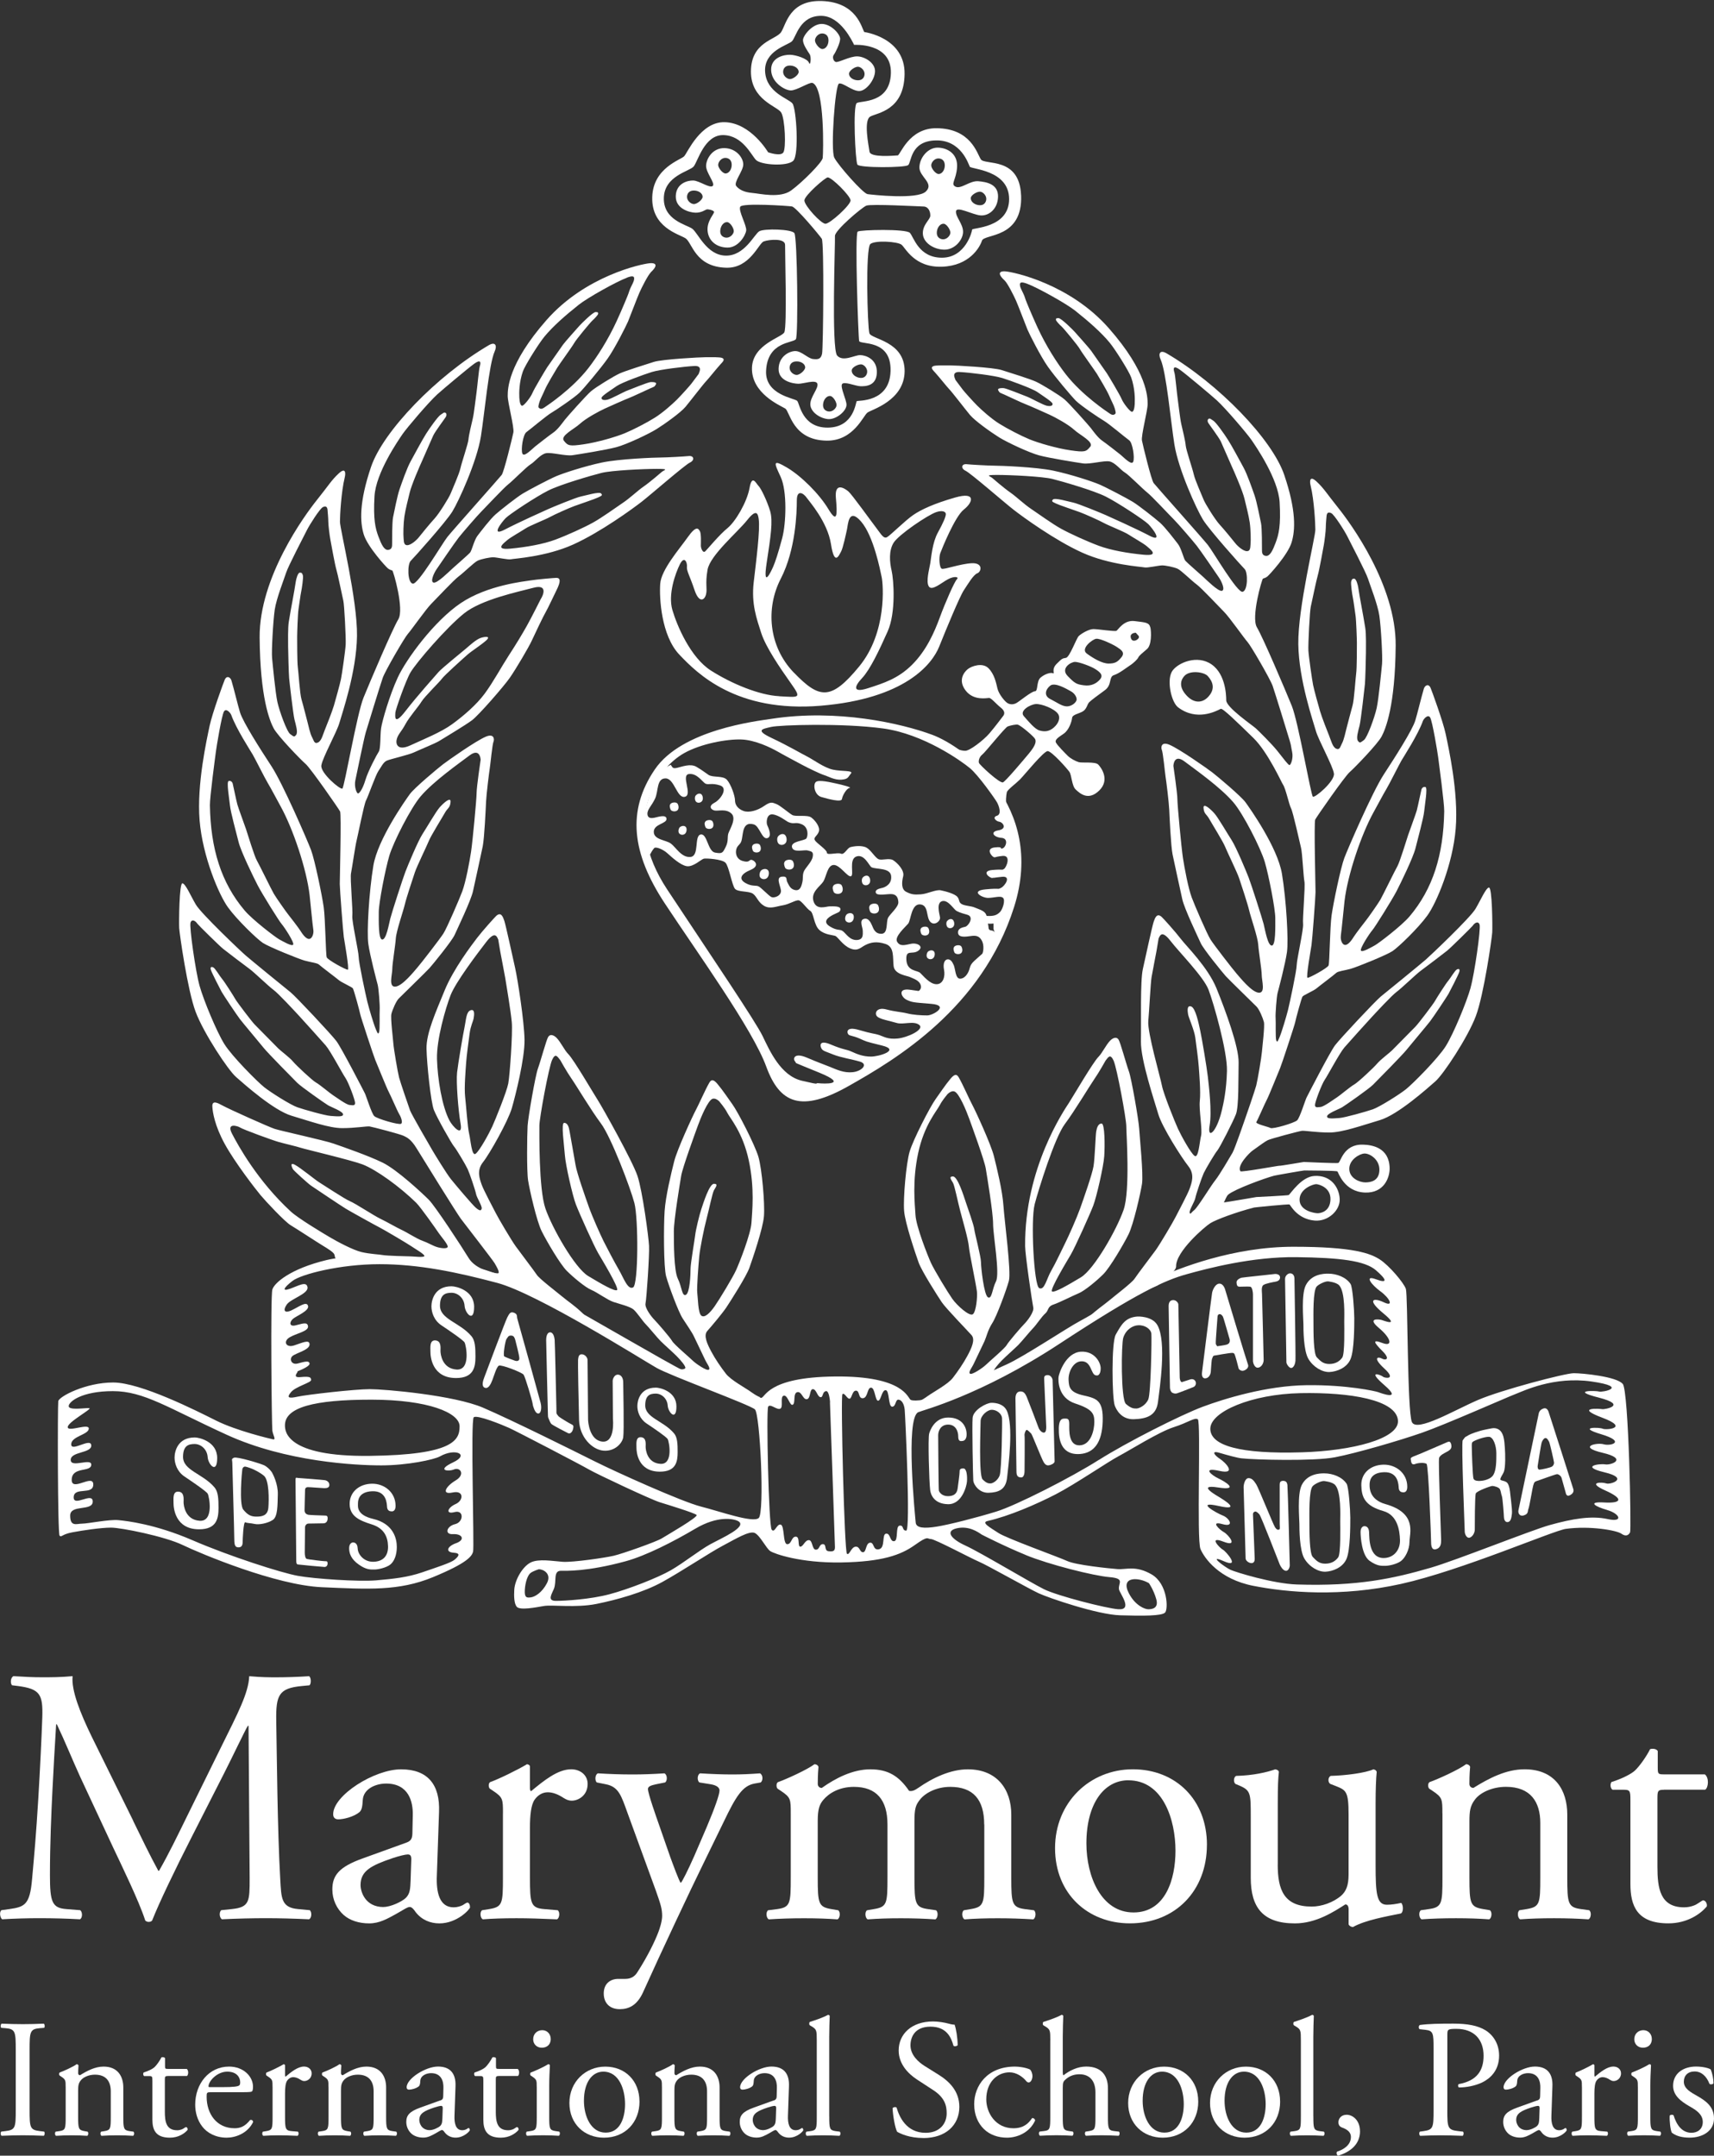 <?xml version="1.0" encoding="UTF-8"?>
<svg id="Layer_2" xmlns="http://www.w3.org/2000/svg" viewBox="0 0 477.77 600.95">
  <rect x="0" y="0" width="477.77" height="600.95" fill="#333333" stroke="none"/>
  <defs>
    <style>
      .cls-1 {
        fill: #fff;
      }
    </style>
  </defs>
  <g id="export_asset">
    <g>
      <g>
        <path class="cls-1" d="M37.11,507.59c2.34,4.78,4.58,9.46,7.02,13.94h.2c2.75-4.78,5.29-10.08,7.84-15.27l9.57-19.44c4.58-9.26,7.53-14.86,7.73-19.54,3.46.31,5.6.31,7.63.31,2.54,0,5.9-.1,9.06-.31.61.41.61,2.14.1,2.54l-2.14.2c-6.41.61-7.23,2.54-7.12,9.67.2,10.79.31,29.62,1.12,44.27.31,5.09.2,7.84,4.99,8.24l3.26.31c.61.61.51,2.14-.2,2.54-4.17-.2-8.35-.31-12.01-.31s-8.14.1-12.31.31c-.71-.51-.81-1.93-.2-2.54l2.95-.31c4.99-.51,4.99-2.14,4.99-8.65l-.31-42.44h-.2c-.71,1.12-4.58,9.26-6.61,13.23l-9.06,17.81c-4.58,8.96-9.16,18.52-10.99,23.21-.2.31-.61.41-1.02.41-.2,0-.71-.1-.92-.41-1.73-5.39-6.61-15.37-8.96-20.36l-9.16-19.64c-2.14-4.68-4.27-9.97-6.51-14.66h-.2c-.41,6.31-.71,12.21-1.02,18.12-.31,6.21-.71,15.27-.71,23.92,0,7.53.61,9.16,4.58,9.46l3.87.31c.71.61.61,2.24-.1,2.54-3.46-.2-7.43-.31-11.3-.31-3.26,0-6.92.1-10.38.31-.61-.51-.81-2.04-.2-2.54l2.24-.31c4.27-.61,5.7-1.22,6.31-8.35.61-6.72,1.12-12.32,1.73-22.39.51-8.45.92-17.1,1.12-22.7.2-6.41-.61-7.94-6.82-8.75l-1.63-.2c-.51-.61-.41-2.14.41-2.54,3.05.2,5.5.31,8.04.31,2.34,0,5.09,0,8.45-.31-.41,3.97,2.14,10.28,5.29,16.79l11.6,23.51Z"/>
        <path class="cls-1" d="M113.23,513.69c1.53-.51,1.73-1.43,1.73-2.95l.1-4.68c.1-3.77-1.12-8.85-7.43-8.85-2.85,0-6.31,1.42-6.51,4.58-.1,1.63-.2,2.85-1.02,3.46-1.53,1.22-4.28,1.93-5.8,1.93-.92,0-1.43-.51-1.43-1.42,0-5.29,11.5-12.52,18.93-12.52s10.89,4.27,10.58,11.91l-.61,17.71c-.2,4.68.71,8.85,4.68,8.85,1.02,0,1.93-.31,2.54-.61.51-.31,1.02-.71,1.32-.71.41,0,.71.61.71,1.32,0,.51-3.56,4.48-8.55,4.48-2.44,0-4.89-.92-6.62-3.16-.41-.61-1.02-1.42-1.63-1.42-.71,0-1.93.92-3.97,2.04-2.24,1.22-4.48,2.54-7.33,2.54s-5.39-.81-7.12-2.34c-1.93-1.73-3.16-4.27-3.16-7.12,0-3.97,1.93-6.31,8.45-8.65l12.11-4.38ZM106.92,531.61c2.04,0,5.19-1.53,6.21-2.54,1.22-1.22,1.22-2.65,1.32-4.78l.2-6c0-1.12-.41-1.32-1.02-1.32s-2.34.41-4.17,1.02c-6,2.04-8.96,3.56-8.96,7.53,0,1.73,1.22,6.11,6.41,6.11Z"/>
        <path class="cls-1" d="M140.2,505.55c0-3.97,0-4.48-2.75-6.31l-.92-.61c-.41-.41-.41-1.53.1-1.83,2.34-.81,7.74-3.46,10.28-4.99.51.1.81.31.81.71v5.9c0,.51.1.81.31.92,3.56-2.95,7.43-6.11,11.19-6.11,2.54,0,4.58,1.63,4.58,4.07,0,3.36-2.75,4.68-4.38,4.68-1.02,0-1.53-.31-2.24-.71-1.53-1.02-3.05-1.63-4.48-1.63-1.63,0-2.85.92-3.66,2.04-1.02,1.42-1.32,4.38-1.32,7.84v13.84c0,7.33.2,8.55,4.07,8.85l3.66.31c.71.51.51,2.24-.2,2.54-4.78-.2-7.73-.31-11.3-.31s-6.72.1-9.36.31c-.71-.31-.92-2.04-.2-2.54l1.93-.31c3.77-.61,3.87-1.53,3.87-8.85v-17.81Z"/>
        <path class="cls-1" d="M168.29,555.73c0-2.75,1.83-4.07,4.07-4.07h1.93c1.63,0,2.65-.71,3.36-1.83,2.95-4.58,4.99-8.85,5.9-11.3.31-.81,1.02-2.95,1.02-4.38,0-2.04-.41-3.26-1.73-7.02l-7.94-21.78c-1.73-4.78-2.44-7.23-6-7.94l-2.54-.51c-.61-.51-.51-2.24.31-2.54,3.26.2,6.31.31,9.67.31,2.75,0,5.6-.1,8.85-.31.81.31.92,2.04.2,2.54l-2.54.51c-1.42.31-2.24.61-2.24,1.32,0,1.22,2.34,7.84,2.95,9.57l3.26,9.36c.61,1.63,2.54,7.02,2.95,7.23.31-.2,1.93-3.36,3.77-7.53l3.46-8.04c2.24-5.29,3.56-9.06,3.56-10.18,0-.71-.61-1.42-2.44-1.73l-3.16-.51c-.71-.51-.61-2.24.2-2.54,3.26.2,6.31.31,8.96.31s4.89-.1,7.73-.31c.81.41.92,1.93.2,2.54l-1.73.31c-3.36.61-5.19,3.56-8.65,10.79l-5.7,11.7c-3.36,6.82-11.7,24.53-16.69,35.62-1.73,3.87-4.17,4.78-6.51,4.78-2.95,0-4.48-1.83-4.48-4.38Z"/>
        <path class="cls-1" d="M274.34,508.61c0-6.92-3.05-10.48-9.46-10.48-3.87,0-7.02,1.73-8.45,3.56-1.22,1.53-1.53,2.54-1.53,6.11v15.57c0,7.33.2,8.35,3.87,8.85l2.14.31c.71.51.51,2.24-.2,2.54-3.05-.2-6-.31-9.57-.31s-6.41.1-9.26.31c-.71-.31-.92-2.04-.2-2.54l1.83-.31c3.77-.61,3.87-1.53,3.87-8.85v-14.76c0-6.82-3.05-10.48-9.36-10.48-4.17,0-7.02,1.83-8.55,3.66-1.02,1.22-1.53,2.54-1.53,5.8v15.78c0,7.33.2,8.24,3.87,8.85l1.83.31c.71.51.51,2.24-.2,2.54-2.75-.2-5.7-.31-9.26-.31s-6.72.1-9.87.31c-.71-.31-.92-2.04-.2-2.54l2.44-.31c3.77-.51,3.87-1.53,3.87-8.85v-17.81c0-3.97,0-4.48-2.75-6.31l-.92-.61c-.41-.41-.41-1.53.1-1.83,2.34-.81,8.14-3.46,10.18-4.99.41,0,.92.2,1.12.71-.2,2.34-.2,3.87-.2,4.78,0,.61.41,1.12,1.12,1.12,3.87-2.75,8.65-5.19,13.54-5.19s7.94,1.83,10.79,6c.92.2,1.63-.2,2.54-.81,4.07-2.85,9.06-5.19,13.84-5.19,8.14,0,12.11,5.6,12.11,12.62v17.51c0,7.33.2,8.35,3.87,8.85l2.44.31c.71.51.51,2.24-.2,2.54-3.36-.2-6.31-.31-9.87-.31s-6.41.1-9.26.31c-.71-.31-.92-2.04-.2-2.54l1.83-.31c3.77-.61,3.87-1.53,3.87-8.85v-14.76Z"/>
        <path class="cls-1" d="M336.42,514.3c0,12.72-8.75,21.88-21.47,21.88-11.7,0-20.86-8.24-20.86-20.97s9.67-21.98,21.68-21.98,20.66,8.55,20.66,21.07ZM314.53,496.29c-6.72,0-11.7,6.41-11.7,17.61,0,9.26,4.17,19.24,13.13,19.24s11.7-9.36,11.7-17.2c0-8.65-3.46-19.64-13.13-19.64Z"/>
        <path class="cls-1" d="M356.16,519.8c0,7.02,1.73,11.7,9.47,11.7,2.75,0,6-1.12,8.24-3.05,1.32-1.22,2.04-2.75,2.04-5.9v-16.69c0-6.62-.71-6.82-3.77-8.04l-1.32-.51c-.71-.41-.71-1.83.1-2.24,4.07-.1,9.67-.81,11.91-1.83.51.1.81.31.92.71-.2,1.93-.31,5.09-.31,8.85v17.1c0,8.04.31,11.09,3.16,11.09,1.22,0,2.54-.2,3.97-.51.61.51.71,2.54-.1,2.95-3.97.81-9.87,1.83-13.33,3.77-.51,0-1.02-.31-1.22-.71v-4.17c0-.92-.31-1.42-.92-1.42-3.05,1.93-8.04,5.29-14.05,5.29-8.96,0-12.31-4.48-12.31-12.72v-17c0-6.41,0-7.33-3.05-8.65l-1.22-.51c-.61-.51-.51-1.93.2-2.24,4.68-.1,8.65-1.02,10.89-1.83.61.1.92.31,1.02.71-.2,1.73-.31,3.87-.31,8.85v17Z"/>
        <path class="cls-1" d="M402.06,505.55c0-3.97,0-4.48-2.75-6.31l-.92-.61c-.41-.41-.41-1.53.1-1.83,2.34-.81,8.14-3.46,10.18-4.99.41,0,.92.2,1.12.71-.2,2.34-.2,3.87-.2,4.78,0,.61.41,1.12,1.12,1.12,4.27-2.65,9.06-5.19,14.25-5.19,8.45,0,11.91,5.8,11.91,12.62v17.51c0,7.33.2,8.35,3.87,8.85l2.24.31c.71.51.51,2.24-.2,2.54-3.05-.2-6-.31-9.57-.31s-6.72.1-9.46.31c-.71-.31-.92-2.04-.2-2.54l1.93-.31c3.77-.61,3.87-1.53,3.87-8.85v-15.16c0-5.8-2.65-10.08-9.57-10.08-3.87,0-7.23,1.63-8.65,3.56-1.32,1.73-1.53,3.15-1.53,6.11v15.57c0,7.33.2,8.24,3.87,8.85l1.83.31c.71.51.51,2.24-.2,2.54-2.75-.2-5.7-.31-9.26-.31s-6.72.1-9.57.31c-.71-.31-.92-2.04-.2-2.54l2.14-.31c3.77-.51,3.87-1.53,3.87-8.85v-17.81Z"/>
        <path class="cls-1" d="M463.83,498.94c-1.73,0-1.83.31-1.83,2.44v19.03c0,5.9.71,11.3,7.43,11.3,1.02,0,1.93-.2,2.75-.51.92-.31,2.24-1.43,2.54-1.43.81,0,1.22,1.12,1.02,1.73-1.83,2.14-5.5,4.68-10.69,4.68-8.75,0-10.58-4.89-10.58-10.99v-23.31c0-2.75-.1-2.95-2.14-2.95h-2.85c-.61-.41-.71-1.53-.31-2.14,2.95-.92,5.5-2.24,6.51-3.16,1.32-1.22,3.26-3.97,4.27-6,.51-.2,1.73-.2,2.14.51v4.58c0,1.83.1,1.93,1.83,1.93h11.3c1.22.92,1.02,3.66.1,4.27h-11.5Z"/>
      </g>
      <g>
        <path class="cls-1" d="M4.39,571.41c0-4.98-.09-5.78-2.86-6.01l-1.17-.09c-.28-.19-.19-1.03.09-1.17,2.35.09,3.94.14,5.92.14s3.48-.05,5.82-.14c.28.14.38.99.09,1.17l-1.17.09c-2.77.23-2.86,1.03-2.86,6.01v16.72c0,4.98.09,5.64,2.86,5.96l1.17.14c.28.19.19,1.03-.09,1.17-2.35-.09-3.95-.14-5.82-.14-1.97,0-3.57.05-5.92.14-.28-.14-.38-.89-.09-1.17l1.17-.14c2.77-.33,2.86-.99,2.86-5.96v-16.72Z"/>
        <path class="cls-1" d="M18.3,581.79c0-1.83,0-2.07-1.27-2.91l-.42-.28c-.19-.19-.19-.7.05-.85,1.08-.38,3.76-1.6,4.7-2.3.19,0,.42.09.52.33-.09,1.08-.09,1.78-.09,2.21,0,.28.19.52.52.52,1.97-1.22,4.18-2.4,6.57-2.4,3.9,0,5.49,2.68,5.49,5.82v8.08c0,3.38.09,3.85,1.78,4.09l1.03.14c.33.23.23,1.03-.09,1.17-1.41-.09-2.77-.14-4.42-.14s-3.1.05-4.37.14c-.33-.14-.42-.94-.09-1.17l.89-.14c1.74-.28,1.78-.7,1.78-4.09v-7c0-2.68-1.22-4.65-4.41-4.65-1.78,0-3.33.75-3.99,1.64-.61.8-.7,1.46-.7,2.82v7.19c0,3.38.09,3.8,1.78,4.09l.84.14c.33.23.23,1.03-.09,1.17-1.27-.09-2.63-.14-4.27-.14s-3.1.05-4.41.14c-.33-.14-.42-.94-.09-1.17l.99-.14c1.74-.24,1.78-.7,1.78-4.09v-8.22Z"/>
        <path class="cls-1" d="M46.8,578.74c-.8,0-.85.14-.85,1.13v8.78c0,2.72.33,5.21,3.43,5.21.47,0,.89-.09,1.27-.23.42-.14,1.03-.66,1.17-.66.38,0,.56.52.47.8-.85.99-2.54,2.16-4.93,2.16-4.04,0-4.88-2.25-4.88-5.07v-10.75c0-1.27-.05-1.36-.99-1.36h-1.32c-.28-.19-.33-.7-.14-.99,1.36-.42,2.54-1.03,3.01-1.46.61-.56,1.5-1.83,1.97-2.77.23-.09.8-.09.99.23v2.11c0,.85.05.89.85.89h5.21c.56.42.47,1.69.05,1.97h-5.31Z"/>
        <path class="cls-1" d="M58.87,583.25c-1.22,0-1.27.09-1.27,1.27,0,4.74,2.77,8.78,7.8,8.78,1.55,0,2.86-.47,4.32-2.3.47-.14.8.14.84.56-1.55,3.19-4.93,4.37-7.37,4.37-3.05,0-5.45-1.32-6.81-3.1-1.41-1.83-1.97-4.04-1.97-6.11,0-5.78,3.8-10.61,9.44-10.61,4.04,0,6.67,2.77,6.67,5.59,0,.66-.09,1.03-.19,1.22-.14.28-.8.33-2.77.33h-8.69ZM61.79,581.84c3.48,0,4.51-.19,4.88-.47.14-.09.28-.28.28-.89,0-1.31-.89-2.96-3.62-2.96s-5.17,2.54-5.21,4.09c0,.09,0,.23.33.23h3.33Z"/>
        <path class="cls-1" d="M75.97,581.79c0-1.83,0-2.07-1.27-2.91l-.42-.28c-.19-.19-.19-.7.05-.85,1.08-.38,3.57-1.6,4.74-2.3.23.05.38.14.38.33v2.72c0,.23.05.38.14.42,1.64-1.36,3.43-2.82,5.17-2.82,1.17,0,2.11.75,2.11,1.88,0,1.55-1.27,2.16-2.02,2.16-.47,0-.7-.14-1.03-.33-.7-.47-1.41-.75-2.07-.75-.75,0-1.31.42-1.69.94-.47.66-.61,2.02-.61,3.62v6.39c0,3.38.09,3.95,1.88,4.09l1.69.14c.33.23.23,1.03-.09,1.17-2.21-.09-3.57-.14-5.21-.14s-3.1.05-4.32.14c-.33-.14-.42-.94-.09-1.17l.89-.14c1.74-.28,1.78-.7,1.78-4.09v-8.22Z"/>
        <path class="cls-1" d="M91.56,581.79c0-1.83,0-2.07-1.27-2.91l-.42-.28c-.19-.19-.19-.7.05-.85,1.08-.38,3.76-1.6,4.7-2.3.19,0,.42.09.52.33-.09,1.08-.09,1.78-.09,2.21,0,.28.19.52.52.52,1.97-1.22,4.18-2.4,6.57-2.4,3.9,0,5.49,2.68,5.49,5.82v8.08c0,3.38.09,3.85,1.78,4.09l1.03.14c.33.23.23,1.03-.09,1.17-1.41-.09-2.77-.14-4.41-.14s-3.1.05-4.37.14c-.33-.14-.42-.94-.09-1.17l.89-.14c1.74-.28,1.78-.7,1.78-4.09v-7c0-2.68-1.22-4.65-4.41-4.65-1.78,0-3.33.75-3.99,1.64-.61.8-.7,1.46-.7,2.82v7.19c0,3.38.09,3.8,1.78,4.09l.84.14c.33.23.24,1.03-.09,1.17-1.27-.09-2.63-.14-4.27-.14s-3.1.05-4.41.14c-.33-.14-.42-.94-.09-1.17l.99-.14c1.74-.24,1.78-.7,1.78-4.09v-8.22Z"/>
        <path class="cls-1" d="M122.75,585.55c.7-.23.8-.66.8-1.36l.05-2.16c.05-1.74-.52-4.09-3.43-4.09-1.31,0-2.91.66-3.01,2.11-.05.75-.09,1.32-.47,1.6-.7.56-1.97.89-2.68.89-.42,0-.66-.23-.66-.66,0-2.44,5.31-5.78,8.74-5.78s5.02,1.97,4.88,5.49l-.28,8.17c-.09,2.16.33,4.09,2.16,4.09.47,0,.89-.14,1.17-.28.23-.14.47-.33.61-.33.19,0,.33.28.33.61,0,.24-1.64,2.07-3.95,2.07-1.13,0-2.25-.42-3.05-1.46-.19-.28-.47-.66-.75-.66-.33,0-.89.42-1.83.94-1.03.56-2.07,1.17-3.38,1.17s-2.49-.38-3.29-1.08c-.89-.8-1.46-1.97-1.46-3.29,0-1.83.89-2.91,3.9-3.99l5.59-2.02ZM119.84,593.82c.94,0,2.39-.7,2.87-1.17.56-.56.56-1.22.61-2.21l.09-2.77c0-.52-.19-.61-.47-.61s-1.08.19-1.93.47c-2.77.94-4.13,1.64-4.13,3.48,0,.8.56,2.82,2.96,2.82Z"/>
        <path class="cls-1" d="M139.05,578.74c-.8,0-.85.14-.85,1.13v8.78c0,2.72.33,5.21,3.43,5.21.47,0,.89-.09,1.27-.23.42-.14,1.03-.66,1.17-.66.38,0,.56.52.47.8-.85.99-2.54,2.16-4.93,2.16-4.04,0-4.88-2.25-4.88-5.07v-10.75c0-1.27-.05-1.36-.99-1.36h-1.32c-.28-.19-.33-.7-.14-.99,1.36-.42,2.54-1.03,3.01-1.46.61-.56,1.5-1.83,1.97-2.77.24-.09.8-.09.99.23v2.11c0,.85.05.89.85.89h5.21c.56.42.47,1.69.05,1.97h-5.31Z"/>
        <path class="cls-1" d="M149.61,581.79c0-1.83,0-2.07-1.27-2.91l-.42-.28c-.19-.19-.19-.7.05-.85,1.08-.38,3.76-1.6,4.84-2.3.23,0,.42.09.47.28-.09,1.64-.19,3.9-.19,5.82v8.45c0,3.38.09,3.85,1.78,4.09l.99.14c.33.23.23,1.03-.09,1.17-1.41-.09-2.77-.14-4.42-.14s-3.1.05-4.41.14c-.33-.14-.42-.94-.09-1.17l.99-.14c1.74-.24,1.78-.7,1.78-4.09v-8.22ZM153.51,568.41c0,1.69-1.17,2.44-2.49,2.44-1.46,0-2.4-1.08-2.4-2.35,0-1.55,1.13-2.54,2.54-2.54s2.35,1.13,2.35,2.44Z"/>
        <path class="cls-1" d="M178.26,585.83c0,5.87-4.04,10.1-9.91,10.1-5.4,0-9.63-3.8-9.63-9.67s4.46-10.14,10-10.14,9.53,3.94,9.53,9.72ZM168.17,577.52c-3.1,0-5.4,2.96-5.4,8.12,0,4.27,1.92,8.88,6.06,8.88s5.4-4.32,5.4-7.94c0-3.99-1.6-9.06-6.06-9.06Z"/>
        <path class="cls-1" d="M184.51,581.79c0-1.83,0-2.07-1.27-2.91l-.42-.28c-.19-.19-.19-.7.05-.85,1.08-.38,3.76-1.6,4.7-2.3.19,0,.42.09.52.33-.09,1.08-.09,1.78-.09,2.21,0,.28.19.52.52.52,1.97-1.22,4.18-2.4,6.57-2.4,3.9,0,5.49,2.68,5.49,5.82v8.08c0,3.38.09,3.85,1.78,4.09l1.03.14c.33.23.23,1.03-.09,1.17-1.41-.09-2.77-.14-4.42-.14s-3.1.05-4.37.14c-.33-.14-.42-.94-.09-1.17l.89-.14c1.74-.28,1.78-.7,1.78-4.09v-7c0-2.68-1.22-4.65-4.41-4.65-1.78,0-3.33.75-3.99,1.64-.61.8-.7,1.46-.7,2.82v7.19c0,3.38.09,3.8,1.78,4.09l.84.14c.33.23.23,1.03-.09,1.17-1.27-.09-2.63-.14-4.27-.14s-3.1.05-4.41.14c-.33-.14-.42-.94-.09-1.17l.99-.14c1.74-.24,1.78-.7,1.78-4.09v-8.22Z"/>
        <path class="cls-1" d="M215.7,585.55c.7-.23.8-.66.8-1.36l.05-2.16c.05-1.74-.52-4.09-3.43-4.09-1.31,0-2.91.66-3.01,2.11-.05.75-.09,1.32-.47,1.6-.7.56-1.97.89-2.68.89-.42,0-.66-.23-.66-.66,0-2.44,5.31-5.78,8.74-5.78s5.02,1.97,4.88,5.49l-.28,8.17c-.09,2.16.33,4.09,2.16,4.09.47,0,.89-.14,1.17-.28.23-.14.47-.33.61-.33.19,0,.33.28.33.61,0,.24-1.64,2.07-3.95,2.07-1.13,0-2.25-.42-3.05-1.46-.19-.28-.47-.66-.75-.66-.33,0-.89.42-1.83.94-1.03.56-2.07,1.17-3.38,1.17s-2.49-.38-3.29-1.08c-.89-.8-1.46-1.97-1.46-3.29,0-1.83.89-2.91,3.9-3.99l5.59-2.02ZM212.78,593.82c.94,0,2.4-.7,2.87-1.17.56-.56.56-1.22.61-2.21l.09-2.77c0-.52-.19-.61-.47-.61s-1.08.19-1.93.47c-2.77.94-4.13,1.64-4.13,3.48,0,.8.56,2.82,2.96,2.82Z"/>
        <path class="cls-1" d="M231.15,590.01c0,3.38.09,3.85,1.78,4.09l1.13.14c.33.23.24,1.03-.09,1.17-1.55-.09-2.91-.14-4.56-.14s-3.1.05-4.51.14c-.33-.14-.42-.94-.09-1.17l1.08-.14c1.74-.24,1.78-.7,1.78-4.09v-21.23c0-2.77-.05-3.05-1.46-3.9l-.47-.28c-.23-.14-.23-.8,0-.94,1.17-.38,3.38-1.08,5.07-1.97.19,0,.38.09.47.28-.05,1.41-.14,3.76-.14,5.82v22.21Z"/>
        <path class="cls-1" d="M257.4,596.02c-3.94,0-6.43-1.22-7.33-1.74-.56-1.03-1.17-4.37-1.27-6.57.23-.33.94-.42,1.13-.14.7,2.4,2.63,7,8.08,7,3.95,0,5.87-2.58,5.87-5.4,0-2.07-.42-4.37-3.85-6.57l-4.46-2.91c-2.35-1.55-5.07-4.23-5.07-8.08,0-4.46,3.48-8.08,9.58-8.08,1.46,0,3.15.28,4.37.61.61.19,1.27.28,1.64.28.42,1.13.85,3.76.85,5.73-.19.28-.94.42-1.17.14-.61-2.25-1.88-5.31-6.39-5.31s-5.59,3.05-5.59,5.21c0,2.72,2.25,4.7,3.99,5.78l3.76,2.35c2.96,1.83,5.87,4.56,5.87,9.02,0,5.17-3.9,8.69-10,8.69Z"/>
        <path class="cls-1" d="M287.09,576.91c.38.33.7,1.08.7,1.88,0,.85-.47,1.74-1.03,1.74-.23,0-.47-.09-.66-.33-1.03-1.27-2.77-2.49-4.7-2.49-3.29,0-6.48,2.58-6.48,7.56,0,3.66,2.54,8.03,7.56,8.03,2.72,0,4.13-1.22,5.21-2.82.38-.09.8.23.85.66-1.6,3.48-5.12,4.79-7.84,4.79-2.49,0-4.79-.8-6.43-2.4-1.64-1.6-2.72-3.9-2.72-6.95,0-5.07,3.57-10.47,11.37-10.47,1.08,0,2.91.23,4.18.8Z"/>
        <path class="cls-1" d="M292.77,568.78c0-2.77-.05-3.05-1.46-3.9l-.47-.28c-.23-.14-.23-.8,0-.94,1.17-.38,3.38-1.08,5.07-1.97.19,0,.38.09.47.28-.05,1.41-.14,3.76-.14,5.82v9.86c0,.42.05.8.19.89,1.69-1.32,3.94-2.44,6.34-2.44,4.46,0,6.06,2.77,6.06,6.06v7.84c0,3.38.09,3.9,1.78,4.09l1.27.14c.33.23.23,1.03-.09,1.17-1.69-.09-3.05-.14-4.7-.14s-3.1.05-4.37.14c-.33-.14-.42-.94-.09-1.17l.94-.14c1.74-.28,1.78-.7,1.78-4.09v-6.72c0-3.01-1.46-5.03-4.46-5.03-1.6,0-2.82.56-3.66,1.27-.85.7-.99.94-.99,2.58v7.89c0,3.38.09,3.85,1.78,4.09l.99.14c.33.19.23,1.03-.09,1.17-1.41-.09-2.77-.14-4.42-.14s-3.1.05-4.6.14c-.33-.14-.42-.94-.09-1.17l1.17-.14c1.74-.19,1.78-.7,1.78-4.09v-21.23Z"/>
        <path class="cls-1" d="M334.01,585.83c0,5.87-4.04,10.1-9.91,10.1-5.4,0-9.63-3.8-9.63-9.67s4.46-10.14,10-10.14,9.53,3.94,9.53,9.72ZM323.91,577.52c-3.1,0-5.4,2.96-5.4,8.12,0,4.27,1.93,8.88,6.06,8.88s5.4-4.32,5.4-7.94c0-3.99-1.6-9.06-6.06-9.06Z"/>
        <path class="cls-1" d="M356.83,585.83c0,5.87-4.04,10.1-9.91,10.1-5.4,0-9.63-3.8-9.63-9.67s4.46-10.14,10-10.14,9.53,3.94,9.53,9.72ZM346.74,577.52c-3.1,0-5.4,2.96-5.4,8.12,0,4.27,1.92,8.88,6.06,8.88s5.4-4.32,5.4-7.94c0-3.99-1.6-9.06-6.06-9.06Z"/>
        <path class="cls-1" d="M366.09,590.01c0,3.38.09,3.85,1.78,4.09l1.13.14c.33.23.23,1.03-.09,1.17-1.55-.09-2.91-.14-4.56-.14s-3.1.05-4.51.14c-.33-.14-.42-.94-.09-1.17l1.08-.14c1.74-.24,1.78-.7,1.78-4.09v-21.23c0-2.77-.05-3.05-1.46-3.9l-.47-.28c-.23-.14-.23-.8,0-.94,1.17-.38,3.38-1.08,5.07-1.97.19,0,.38.09.47.28-.05,1.41-.14,3.76-.14,5.82v22.21Z"/>
        <path class="cls-1" d="M379.1,594.14c0,3.71-2.82,5.82-6.11,6.81-.42-.14-.56-.89-.28-1.13,1.46-.47,3.85-1.64,3.85-4.09,0-1.97-2.25-2.49-2.68-2.72-.61-.33-.8-.8-.8-1.36,0-1.08.8-2.11,2.3-2.11,1.64,0,3.71,1.5,3.71,4.6Z"/>
        <path class="cls-1" d="M403.43,588.23c0,4.93.09,5.54,3.1,5.87l1.27.14c.28.23.19,1.03-.09,1.17-2.68-.09-4.23-.14-6.1-.14-1.97,0-3.66.05-5.73.14-.28-.14-.38-.89-.09-1.17l.99-.14c2.72-.38,2.82-.94,2.82-5.87v-17.33c0-3.99-.09-4.79-2.21-5.03l-1.69-.19c-.33-.28-.28-.99.09-1.17,2.49-.33,5.4-.38,9.3-.38s6.81.52,9.02,1.88c2.16,1.36,3.76,3.8,3.76,7.04,0,4.32-2.68,6.48-4.7,7.47-2.07.99-4.56,1.41-6.48,1.41-.33-.14-.33-.84-.05-.94,5.07-.94,6.9-3.8,6.9-7.89,0-4.56-2.68-7.51-7.56-7.51-2.49,0-2.54.19-2.54,1.69v20.95Z"/>
        <path class="cls-1" d="M428.51,585.55c.7-.23.8-.66.8-1.36l.05-2.16c.05-1.74-.52-4.09-3.43-4.09-1.32,0-2.91.66-3.01,2.11-.05.75-.09,1.32-.47,1.6-.7.56-1.97.89-2.68.89-.42,0-.66-.23-.66-.66,0-2.44,5.31-5.78,8.74-5.78s5.02,1.97,4.88,5.49l-.28,8.17c-.09,2.16.33,4.09,2.16,4.09.47,0,.89-.14,1.17-.28.24-.14.47-.33.61-.33.19,0,.33.28.33.61,0,.24-1.64,2.07-3.95,2.07-1.13,0-2.25-.42-3.05-1.46-.19-.28-.47-.66-.75-.66-.33,0-.89.42-1.83.94-1.03.56-2.07,1.17-3.38,1.17s-2.49-.38-3.29-1.08c-.89-.8-1.46-1.97-1.46-3.29,0-1.83.89-2.91,3.9-3.99l5.59-2.02ZM425.59,593.82c.94,0,2.4-.7,2.87-1.17.56-.56.56-1.22.61-2.21l.09-2.77c0-.52-.19-.61-.47-.61s-1.08.19-1.93.47c-2.77.94-4.13,1.64-4.13,3.48,0,.8.56,2.82,2.96,2.82Z"/>
        <path class="cls-1" d="M440.95,581.79c0-1.83,0-2.07-1.27-2.91l-.42-.28c-.19-.19-.19-.7.05-.85,1.08-.38,3.57-1.6,4.74-2.3.23.05.38.14.38.33v2.72c0,.23.05.38.14.42,1.64-1.36,3.43-2.82,5.17-2.82,1.17,0,2.11.75,2.11,1.88,0,1.55-1.27,2.16-2.02,2.16-.47,0-.7-.14-1.03-.33-.7-.47-1.41-.75-2.07-.75-.75,0-1.31.42-1.69.94-.47.66-.61,2.02-.61,3.62v6.39c0,3.38.09,3.95,1.88,4.09l1.69.14c.33.23.23,1.03-.09,1.17-2.21-.09-3.57-.14-5.21-.14s-3.1.05-4.32.14c-.33-.14-.42-.94-.09-1.17l.89-.14c1.74-.28,1.78-.7,1.78-4.09v-8.22Z"/>
        <path class="cls-1" d="M456.54,581.79c0-1.83,0-2.07-1.27-2.91l-.42-.28c-.19-.19-.19-.7.05-.85,1.08-.38,3.76-1.6,4.84-2.3.23,0,.42.09.47.28-.09,1.64-.19,3.9-.19,5.82v8.45c0,3.38.09,3.85,1.78,4.09l.99.14c.33.23.23,1.03-.09,1.17-1.41-.09-2.77-.14-4.42-.14s-3.1.05-4.41.14c-.33-.14-.42-.94-.09-1.17l.99-.14c1.74-.24,1.78-.7,1.78-4.09v-8.22ZM460.44,568.41c0,1.69-1.17,2.44-2.49,2.44-1.46,0-2.4-1.08-2.4-2.35,0-1.55,1.13-2.54,2.54-2.54s2.35,1.13,2.35,2.44Z"/>
        <path class="cls-1" d="M476.88,576.96c.42,1.03.75,2.54.75,3.8-.19.33-.89.42-1.13.14-.8-2.07-2.21-3.43-4.13-3.43s-3.01,1.17-3.01,2.86c0,1.93,1.97,2.96,3.62,3.9,2.49,1.41,4.79,3.01,4.79,6.34,0,3.57-3.29,5.35-6.76,5.35-2.21,0-3.85-.47-5.02-1.41-.38-.89-.66-3.19-.56-4.74.23-.28.84-.33,1.08-.05.8,2.58,2.3,4.84,4.98,4.84,1.69,0,3.15-.99,3.15-3.01,0-2.16-1.88-3.33-3.62-4.32-2.72-1.55-4.65-3.19-4.65-5.78,0-3.43,2.82-5.35,6.39-5.35,1.97,0,3.71.47,4.13.84Z"/>
      </g>
      <g>
        <path class="cls-1" d="M284.63,54.45c.47,12.14-10.28,10.68-10.91,12.64-.63,1.91-3.52,6.99-11.1,7.26-7.75.31-10.22-5.26-11.32-6.13-1.1-.88-7.27-1.29-8.68-.21-1.41,1.09-.82,23.22-.28,24.89.5,1.71,9.89,2.16,9.82,10.62-.1,8.19-9.25,10.66-10.35,11.49-1.18.82-3.86,7.92-11.38,7.83-9.53-.14-10.2-8.08-11.56-8.96-1.37-.84-9.53-4.21-9.26-11.46.29-6.44,8.3-8.35,9.01-9.77.8-1.59.17-22.38.22-24.35.05-1.97-4.53-1.54-5.98-.99-1.4.55-3.85,7.48-10.38,7.32-8.82-.21-9.5-7.08-11.45-8.24-1.9-1.16-9.46-3.05-9.22-11.41.2-8.23,8.08-10.46,8.91-11.43.92-1.01,4.57-9.65,11.28-9.49,7.29.17,12.11,8.39,12.11,8.39,0,0,3.33,1.2,4.21.1s.49-9.53-.58-11.21c-1.08-1.73-8.42-3.47-8.42-11.39.02-8.33,6.92-8.79,8.41-10.99,1.44-2.2,2.32-8.99,11.4-8.68,9.75.37,11.02,7.51,11.79,8.65,0,0,11.38,1.48,11.23,11.73-.15,10.12-7.55,10.75-9.55,11.82-1.95,1.07-.46,8.09-.23,9.8.27,1.71,6.78,1.1,7.86,1.04.72-.03,3.05-7.63,10.79-7.58,9.58.05,11.3,6.98,12.38,8.67,1.08,1.73,10.81-.86,11.22,10.07ZM270.97,64.02c.01-.58,10.31-.34,10.32-8.53-.03-8.19-10.64-8.27-10.98-9.04-.38-.77-2.46-7.54-9.54-7.3-7.12.19-6.68,6.2-7.64,6.89-.96.74-13.63.8-14.14-.16-.56-.95-1.31-16.42-.17-17.15,1.14-.73,9.31.22,9.51-8.37.2-8.55-10.25-7.85-10.25-7.85-.51-1-3.75-7.97-9.03-8.09-6.18-.15-7.13,6.01-8.32,7.1-1.1,1.09-7.85,2.63-7.46,8.51.4,5.87,6.54,7.41,7.63,8.82,1.08,1.46,1.9,14.33.2,15.99-1.74,1.62-8.98,1.17-10.38-.25-1.35-1.42-3.73-6.8-9.06-6.93-5.33-.13-7.16,7.4-8.31,8.76-1.15,1.36-8.17,2.58-8.31,8.76s6.23,7.4,7.9,8.56c1.63,1.16,3.99,7.39,9.31,7.52,5.33.13,7.98-5.99,9.43-6.81,1.41-.77,8.97-.59,9.75.54.82,1.14,1.11,28.55.42,29.56-.79,1.15-7.94.57-8.31,8.85-.29,6.71,7.92,7.58,8.67,8.35.7.69,1.3,7.55,8.6,7.46,7.26-.1,7.69-7.12,8.01-7.38.27-.26,9.21.49,9.42-8.46.21-8.95-8.52-7.19-8.76-8.31-.24-1.13-1.26-29.98-.4-30.5s13.45-.8,14.54.35c1.09,1.15,2.43,6.95,8.97,6.93,6.54-.02,8.37-7.28,8.38-7.82Z"/>
        <path class="cls-1" d="M226.47,23.12c-.84-.29-4.39,2.13-6.06,2.09-1.68-.04-5.4-2.23-5.46-5.73-.06-3.5,3.6-4.25,5.28-4.21,1.68.04,4.87,1.09,5.26,2.22.39,1.13.74-1.52.2-2.37-.54-.85-1.89-2.71-1.86-3.96.03-1.26,2.63-4.55,5.28-4.49,2.66.06,5.11,2.92,5.08,4.18-.03,1.26-1.35,3.89-1.78,4.44-.43.55-.18,1.68.51,1.97.69.3,3.95-1.59,6.05-1.54,2.1.05,4.99,1.8,4.94,4.17-.05,2.38-2.51,5.54-4.47,5.49-1.96-.05-4.42-2.35-5.55-2.09-1.12.25-2.4,18.55-1.33,20.67,1.07,2.13,8.02,9.99,9.27,10.16,1.26.17,13.81,1.59,16.25-.73,2.43-2.32-1.86-4.1-1.8-6.76.06-2.66,2.37-5.54,5.17-5.47,2.8.07,5.55,1.81,5.33,5.44-.23,3.63-1.93,4.71-.41,5.45,1.52.74,3.96-1.73,6.33-1.53,2.38.2,5.58.83,5.5,4.33-.09,3.5-2.65,5.39-4.89,5.2-2.23-.19-6.65-2.68-6.83-1.14-.17,1.53,2.02,3.54,1.97,5.78-.06,2.24-2.36,4.98-5.3,4.91-2.94-.07-5.83-1.96-5.91-4.48-.08-2.52,2.05-3.87,2.08-4.99.03-1.12-.51-2.53-1.89-2.56-1.4-.03-14.68-.77-15.95-.24-1.28.53-8.84,6.92-8.74,8.47.11,1.54-1.03,31.46.61,33.32,1.64,1.86,4.9-.16,6.44-.13,1.54.04,4.73,1.09,4.63,4.87-.09,3.77-3.17,3.84-4.56,3.81-1.4-.03-4.72-1.51-5.17-.54-.44.97,1.23,4.27,1.27,5.67.05,1.78-2.9,4.22-5.14,4.03-2.23-.19-4.85-1.93-4.94-4.03-.09-2.1,2.35-4.56,1.96-5.83-.39-1.27-3.92.05-5.32.01-1.4-.03-5.58-.69-5.49-4.19.08-3.5,3.05-4.96,4.73-4.92,1.68.04,3.45,2.04,4.84,2.21,1.4.17,2.24.05,2.55-1.48.32-1.53.6-31.05-.08-32.04-.67-1-7.21-8.85-8.32-9.01-1.12-.17-13.83-1.03-14.41.08-.59,1.11,1.83,5.22,1.66,6.62-.17,1.4-2.21,4.85-5.29,4.77-3.08-.07-5.27-1.94-5.48-4.75-.21-2.8,2.07-4.85,1.8-5.27-.27-.42-1.66-.74-2.08-.61-.42.13-1.42.94-3.1.9-1.68-.04-5.57-1.11-5.48-4.61.08-3.5,3.18-4.4,4.86-4.36,1.68.04,4.56,2.21,5.42,1.53.85-.68-1.87-3.68-1.83-5.64.05-1.96,1.8-5,5.15-4.92,3.35.08,5.25,2.78,5.21,4.6-.04,1.82-2.77,4.97-1.96,5.97.82,1,2.2,1.73,4.43,1.92,2.24.19,7.8,1.59,10.93-.72,3.13-2.3,8.58-7.77,8.75-9.03.17-1.26.61-19.72-2.86-20.92ZM227.17,11.24c-.02.84,1.2,2.41,2.04,2.43.84.02,1.7-.94,1.73-2.34.03-1.4-.79-1.93-1.63-2-1.19-.1-2.12,1.07-2.14,1.91ZM239.23,18.61c-.84-.08-2.49,1.03-2.57,1.87-.08.83.82,1.76,2.21,1.89,1.4.13,1.98-.66,2.11-1.49.18-1.18-.92-2.19-1.75-2.27ZM220.15,22.05c.84.05,2.44-1.13,2.48-1.97.04-.84-.89-1.73-2.29-1.8-1.4-.07-1.95.74-2.04,1.57-.13,1.18,1,2.15,1.85,2.2ZM200.18,45.93c-.02.84,1.2,2.4,2.04,2.43.84.02,1.7-.94,1.74-2.34.03-1.4-.8-1.93-1.63-2-1.19-.1-2.12,1.07-2.14,1.91ZM193.4,56.89c.84.03,2.42-1.18,2.45-2.01.03-.84-.92-1.71-2.32-1.76-1.4-.05-1.94.77-2.02,1.61-.11,1.19,1.05,2.14,1.89,2.16ZM204.53,64.56c.11-.83-.94-2.52-1.77-2.63-.83-.11-1.79.75-1.97,2.14-.19,1.38.58,2,1.41,2.16,1.17.22,2.22-.84,2.33-1.67ZM259.58,46.08c-.03.84,1.2,2.41,2.04,2.43.84.02,1.71-.94,1.74-2.34.02-1.4-.8-1.93-1.64-2-1.19-.1-2.13,1.07-2.14,1.91ZM273.32,53.45c-.83-.15-2.56.83-2.7,1.65-.15.83.67,1.83,2.04,2.07,1.38.24,2.02-.49,2.22-1.31.28-1.16-.73-2.26-1.56-2.41ZM264.91,64.99c.1-.83-.98-2.51-1.81-2.61-.84-.1-1.78.78-1.95,2.17-.16,1.39.62,1.99,1.44,2.14,1.17.21,2.21-.87,2.31-1.7ZM233.18,113.06c.12-.83-.89-2.54-1.72-2.66-.83-.12-1.8.72-2.01,2.11-.21,1.38.55,2.01,1.37,2.18,1.17.24,2.24-.8,2.36-1.63ZM240.24,101.6c-.81-.19-2.61.67-2.8,1.49-.19.82.56,1.86,1.93,2.19,1.36.32,2.05-.38,2.29-1.18.34-1.14-.6-2.3-1.42-2.5ZM222.09,104.52c.84,0,2.36-1.28,2.35-2.12-.01-.84-1-1.67-2.4-1.65-1.4.01-1.9.86-1.94,1.7-.06,1.19,1.14,2.08,1.98,2.07ZM230.74,49.45c-.63-.05-6.49,5.03-6.52,6.42-.03,1.4,4.6,6.48,5.86,6.51,1.26.03,7.12-5.29,7.01-6.55-.11-1.26-5.1-6.28-6.35-6.38Z"/>
        <path class="cls-1" d="M181.4,75.95c-.73.67-2.51,4.14-3.16,5.63-.66,1.49-2.7,6.9-3.17,8.02-.47,1.12-3.64,7.46-5.69,10.35-2.05,2.89-6.53,8.21-7.83,9.51-1.31,1.3-6.53,4.85-7.83,5.6-1.3.74-6.06,4.75-6.99,5.41-.93.65-1.58,4.85-1.12,5.97.46,1.12,2.61-1.21,3.54-1.96.93-.75,3.92-3.08,5.13-3.92,1.21-.84,2.52-2.7,3.17-3.54.65-.84,5.87-6.71,7.27-7.93,1.4-1.21,6.34-4.2,7.92-4.94,1.59-.74,7.27-2.52,9.61-3.26,2.33-.74,12.87-1.31,14.45-1.31s4-.07,4.63.22c.91.42.01,1.19-.52,1.78-1.38,1.54-3.38,4.08-3.92,4.62-.75.75-4.39,5.5-5.78,7.18-1.4,1.68-5.87,4.85-8.11,6.25-2.24,1.4-8.39,4.29-11.19,5.03-2.8.75-10.26,1.96-12.22,2.24-1.96.28-5.78-.84-7.37-.56-1.58.28-3.17,2.43-4.29,3.08-1.12.65-5.03,4.66-6.25,5.59-1.21.93-6.25,6.34-7.46,7.55-1.21,1.21-5.31,5.97-6.34,7.27-1.03,1.3-5.5,7.84-6.25,8.95-.74,1.12-1.77,3.45-.74,3.64,1.02.19,4.19-2.98,5.22-3.92,1.02-.93,4.48-3.92,4.94-4.48.47-.56,1.12-3.45,2.05-4.66.93-1.21,3.55-4.66,5.04-5.97,1.49-1.31,5.88-4.76,7.55-5.78,1.68-1.03,7.37-4.01,9.33-4.85,1.96-.84,7.93-2.8,12.77-3.82,4.85-1.03,14.83-1.4,16.41-1.4s6.92-.3,7.68-.4c1.61-.21,1.82,1.17.42,1.82-1.4.65-10.9,8.94-13.42,10.9-2.52,1.96-11.47,8.49-19.11,11.94-7.65,3.45-16.6,3.92-17.35,4.11-.75.19-4.01-.56-4.94-.56s-3.27.47-4.29.93c-1.03.47-3.92,3.36-5.32,4.39-1.4,1.03-6.15,6.15-7.65,7.65-1.49,1.49-5.6,7.36-6.53,8.39-.93,1.02-6.34,10.35-6.99,12.22-.66,1.87-4.29,13.71-4.76,15.29-.47,1.58-2.52,11.56-2.89,13.33-.37,1.77.37,3.64.75,3.64s1.3-1.21,2.05-3.73c.75-2.52,3.17-7.08,3.73-7.92.56-.84.37-4.57.65-6.53.28-1.96,2.33-9.14,4.66-14.17,2.33-5.04,10.07-15.67,17.53-20.7,7.46-5.04,17.81-6.06,19.49-6.34,1.68-.28,6.7-.71,7.17-.71,1.12,0,1.33.91.01,3.51-.3.59-2.43,5.13-2.99,6.06-.56.93-2.98,5.97-3.82,7.83-.84,1.87-4.48,8.02-6.16,10.44-1.68,2.42-8.67,10.44-10.53,11.84-1.86,1.4-7.93,5.03-9.14,5.78-1.21.74-5.41,2.42-6.99,3.17-1.58.75-6.62,1.87-7.65,2.33-1.03.47-1.59,1.86-2.33,2.89-.74,1.03-2.89,7.18-3.45,8.2-.56,1.03-2.23,9.6-2.61,11.1-.38,1.49-1.3,7.83-1.58,9.23-.28,1.4.56,10.45.37,11.84-.19,1.4,1.77,9.98,1.77,11.47s1.96,10.64,2.42,12.5c.46,1.86,1.77,6.25,2.33,7.56.56,1.31.65,1.58.93.93.28-.65.09-5.23.18-6.25.09-1.03-.28-5.97-.56-6.99-.28-1.03-2.15-8.12-2.61-11.37-.47-3.26.18-14.46,1.4-21.82,1.21-7.36,8.95-18.27,10.16-19.95,1.21-1.68,7.65-7.09,9.23-8.3,1.58-1.21,9.15-6.53,11.95-7.72,2.42-1.03,2.38.86,2.17,1.33-.37.84-.87,6.39-1.06,7.51-.19,1.12-.93,7.18-1.03,9.23-.09,2.05-.47,10.16-.93,12.49-.47,2.33-2.15,9.89-2.71,12.49-.56,2.61-4.38,10.54-5.13,12.22-.75,1.68-6.15,8.3-6.99,9.23-.84.93-7.83,7.74-8.58,8.49-.75.75-1.77,3.17-2.05,4.29-.28,1.12.47,7.08.56,8.39.09,1.31,1.21,7.93,1.58,9.33.37,1.4,2.71,8.2,3.08,9.23.37,1.02,5.5,9.89,6.16,11,.65,1.12,4.01,6.62,5.22,8.12,1.21,1.5,5.97,7.17,6.99,8.02,1.02.84,1.4.84,1.58.19.19-.65-1.4-3.08-1.58-4.11-.19-1.02-1.77-5.69-2.33-6.9-.56-1.21-3.17-5.6-3.82-6.34-.65-.75-4.76-8.02-5.6-10.16-.84-2.14-1.96-12.68-2.05-17.06-.09-4.38,2.61-10.26,5.04-16.23,2.43-5.97,7.55-12.69,9.04-14.64,1.49-1.96,4.93-5.78,5.37-6.18,1.33-1.19,1.86.28,2.24,1.4.38,1.12,2.27,9.82,3.02,13.17.74,3.36,2.51,14.74,2.61,19.96.09,5.22-2.52,15.58-3.55,19.12-1.03,3.54-6.16,12.69-8.02,15.02-1.86,2.33-.93,4.66-.38,6.25.56,1.59,3.17,6.43,3.92,7.92.75,1.49,4.38,7.65,5.6,9.32,1.21,1.68,5.13,6.81,5.87,7.94.75,1.12,5.41,4.66,7.09,6.06,1.68,1.4,3.36,2.43,5.6,4.57,2.24,2.15,2.23,2.33,2.23,2.33l3.73,2.24,3.17,1.96,3.36,1.96,4.2,2.61,4.29,2.23s5.13,2.05,5.59,2.24c.47.19,1.82.23,2.1-.19.28-.42-1.26-2.24-2.38-3.36-1.12-1.12-3.5-3.22-4.48-4.2s-3.36-3.92-4.2-4.75c-.84-.84-2.38-3.22-3.36-4.06-.98-.84-3.92-1.54-5.6-2.1-1.68-.56-4.48-2.66-6.16-3.36-1.68-.7-5.03-3.5-6.85-5.32-1.82-1.81-5.6-8.25-6.99-11.05-1.4-2.8-3.36-11.47-3.78-14.13-.42-2.66-.28-12.87-.14-15.25.14-2.38,2.17-14.06,2.87-15.95.74-2,2.33-7.95,2.85-8.79.7-1.12,1.87-.28,2.39.26,1.17,1.22,2.15,3.41,3.22,4.48,1.54,1.54,6.99,10.91,8.25,12.87,1.26,1.96,9.65,16.92,11.05,21.12,1.4,4.2,3.08,16.93,3.22,19.44.14,2.52-.7,14.83-.98,16.08-.28,1.26,1.68,3.78,2.52,4.62s4.34,4.9,4.9,5.88c.56.98,4.9,4.62,5.74,5.46.84.84,3.92,2.94,4.48,2.52.56-.42-.56-1.68-1.12-2.94-.56-1.26-2.38-4.9-2.94-6.15-.56-1.26-1.96-3.22-3.22-5.18-1.26-1.96-3.92-9.23-4.62-11.75-.7-2.52-.7-13.99-.42-18.18.28-4.19,1.82-10.49,2.66-13.85.84-3.36,5.18-12.73,6.01-14.27.84-1.54,2.65-5.73,3.81-7.72.65-1.12,1.37-.65,2.24.37,1.49,1.76,3.19,4.34,4.16,5.67,1.54,2.1,6.29,11.33,7.27,14.68.98,3.36,1.82,13.01,1.54,16.51-.28,3.5-3.22,12.03-4.06,14.41-.84,2.37-5.31,9.37-6.43,11.05-1.12,1.68-4.2,5.32-5.31,6.57-1.12,1.26,0,3.64,1.12,5.74,1.12,2.1,2.66,4.34,4.06,6.15,1.4,1.82,5.18,3.78,7.13,5.18,1.96,1.39,2.52,1.39,2.52,1.39l-1.12.56-3.22-.42-3.64-1.4-4.2-1.4-3.5-1.4-5.88-2.38-3.08-1.54-3.5-1.4-4.75-2.38-4.34-2.8-3.36-1.82-2.94-1.96-3.08-1.4-5.59-3.5-5.88-3.5-5.45-2.52-5.45-2.38-6.06-1.59-4.48-1.5-6.9-1.68-5.5-.93-5.59-.46-11.28-.09s-8.76,0-9.32-.46c-.56-.46-.47-.75-.65-1.4-.19-.65-1.86-1.68-3.26-2.52-1.4-.84-7.37-4.75-8.95-5.69-1.59-.94-7-6.71-8.39-8.39-1.4-1.68-7.18-9.14-9.98-14.27-2.8-5.13-3.37-8.86-3.45-10.44-.09-1.87,1.59-.94,2.8-.28,2.08,1.13,12.87,5.96,14.55,6.52,1.68.56,13.71,3.17,16.41,4.1,2.7.94,9.7,3.36,13.71,5.32,4.01,1.95,11.1,8.57,12.87,10.35,1.77,1.77,9.05,12.87,11.09,16.22,2.05,3.36,7.28,4.29,8.11,4.29s-.37-1.96-.84-2.8c-.47-.84-8.3-10.91-9.42-12.4-1.12-1.49-10.72-16.98-12.31-19.59-1.59-2.61-2.7-3.08-3.64-3.54-.93-.47-8.77-2.52-9.51-2.62-.75-.1-4.01.47-7.64.47s-9.05-1.96-14.09-3.45c-5.03-1.49-13.25-8.85-15.48-10.8-2.24-1.96-9.04-12.23-11.28-18.2-2.24-5.97-4.48-21.73-4.57-23.31-.09-1.58,0-12.78.93-12.5.93.28,2.24,3.45,3.73,5.97,1.49,2.52,12.49,12.97,13.9,14.18,1.4,1.21,11.09,9.14,12.5,10.25,1.4,1.12,11.38,11.75,12.77,13.61,1.4,1.86,7.55,13.8,7.93,14.55.37.75,1.86,5.6,2.61,6.34.75.75,6.81,2.52,7.46,2.15.65-.38-.18-2.24-.56-2.8-.37-.56-2.33-5.13-2.89-6.15-.56-1.02-3.36-8.02-3.73-8.86-.37-.84-4.1-12.13-4.2-12.78-.1-.65-1.77-6.81-2.05-7.18-.28-.37-3.17-1.66-3.83-2.22-.65-.56-5.13-3.92-5.59-4.38-.47-.47-2.33-.65-4.01-1.12-1.68-.47-9.98-3.83-11.66-4.94-1.68-1.12-7.18-6.43-9.69-9.88-2.52-3.45-7.09-14.17-7.93-24.24-.84-10.07,2.05-22.85,2.79-26.39.75-3.55,3.92-12.2,4.22-12.86.56-1.26,1.59-.7,1.87.25.74,2.49,1.79,6.93,2.39,8.88.84,2.71,5.59,10.16,8.77,15.01,3.17,4.85,9.98,20.6,11.01,23.31,1.03,2.71,3.08,12.68,3.54,15.95.46,3.26.56,13.24.84,13.99.28.75,5.41,3.54,5.88,3.45.46-.09-.93-7.83-1.12-9.14-.19-1.3-1.12-13.34-1.12-14.73s.47-19.49.09-20.23c-.37-.75-8.2-12.03-9.6-13.24-1.4-1.21-7.79-7.83-8.91-9.93-1.12-2.1-3.78-8.53-3.92-25.32-.14-16.79,12.59-34.13,15.95-38.33,3.36-4.19,4.02-5.49,6.09-7.41,2.03-1.89,1.94.06,1.68,1.12-.99,4.02-1.33,10.65-1.33,12.31,0,2.1,4.9,21.82,4.75,31.89-.14,10.07-4.2,21.68-4.9,24.2-.7,2.52-4.76,9.79-5.04,11.89-.28,2.1,5.31,6.85,5.87,6.43.56-.42,4.06-20.84,5.88-25.32,1.82-4.47,8.04-19.09,9.72-21.89,1.68-2.8-1.4-13.43-1.68-13.57-.28-.14-.63-.14-1.19-.56-.56-.42-5.74-6.09-6.78-9.51-1.05-3.43-1.33-8.88,2.03-18.81,3.36-9.93,18.23-25.36,32.8-33.92,1.89-1.11,2.38.14,1.68,1.68-1.61,3.53-2.85,17.47-3.85,23.71-1.12,6.99-6.16,18.04-7.97,20.98-1.82,2.94-10.68,12.82-11.61,13.75-.93.93-.93,5.97.56,6.34,1.49.37,8.21-11.19,9.7-13.05,1.49-1.86,14.46-16.42,15.11-17.26.65-.84,2.98-10.44,3.26-11.84.28-1.4-1.58-8.3-1.58-10.17s0-8.86,10.82-21.17c10.82-12.31,26.43-15.66,28.86-15.85,0,0,3.33-.36.14,2.59ZM174.76,77.42c-3.01,1.12-10.98,5.6-13.36,7.48-3.83,3.04-7.33,6.12-9.65,8.95-1.61,1.96-5.43,8.05-6.01,9.72-1.05,3.01-1.05,6.04-.98,7.27.07,1.33.35,2.45.91,2.24.56-.21,2.24-2.31,2.73-3.5.49-1.19,3.71-6.57,4.13-7.2.42-.63,3.92-5.6,4.41-6.3.49-.7,4.05-4.68,4.55-5.24.49-.56,3.78-3.85,4.54-3.85s.7.21.7.49-1.05,1.4-1.61,1.89c-.56.49-4.55,5.31-5.04,6.22-.49.91-4.2,6.01-4.75,6.92-.56.91-2.87,4.76-3.43,6.09-.56,1.33-1.33,2.73-1.54,3.49-.21.77-.42,1.4-.14,1.61.28.21.63.49,1.47-.07.84-.56,7.69-5.1,12.24-10.91,2.5-3.19,5.6-8.04,7.97-13.22.47-1.03,1.89-4.2,2.24-5.11.35-.91.98-2.24,1.33-3.43.17-.58,1.04-2.12,1.19-2.66.42-1.47-.36-1.48-1.89-.91ZM133.7,102.25c.49-1.47.14-2.02-1.45-.9-1.58,1.12-8.94,7.29-10.35,8.58-2.47,2.25-8.48,9.33-9.7,11.1-1.21,1.77-7.44,10.78-7.81,17.31-.38,6.53.26,8.99,1.09,11.22.84,2.24,1.59,3.82,2.7,3.73,1.12-.09,1.12-1.03,1.12-1.68s-.02-6.09.26-7.4c.28-1.31,1.17-5.97,1.82-7.83.65-1.87,2.05-5.9,3.08-7.76,1.03-1.86,3.15-5.85,4.27-7.63,1.12-1.77,3.36-4.91,4.1-5.37.75-.47.93-.75,1.31-.56.37.18.4.71.12,1.18-.28.47-2.94,3.99-3.5,5.18-.61,1.3-2.24,5.17-3.01,6.85-.68,1.48-3.05,6.89-3.56,9.09-.35,1.48-1.19,4.69-1.47,6.64-.28,1.96-.33,5-.23,5.93.09.93,0,2.05,1.03,2.05s2.61-1.4,3.26-2.24,3.17-3.91,4.38-5.22c1.21-1.31,4.01-5.78,4.48-6.99.47-1.21,2.33-5.31,2.7-6.99.37-1.68,2.14-6.81,2.24-8.02.09-1.21.84-4.29,1.21-5.87.37-1.58.84-5.97,1.03-7.18.18-1.21.68-6.59.89-7.22ZM91.32,142.32c-.07-1.05-.46-1.33-1.3-.96-.84.37-3.73,4.94-4.48,6.44-.75,1.49-5.22,10.07-5.78,11.84-.56,1.77-2.71,7.16-3.18,10.33-.46,3.17-.92,11.58-.74,13.45.18,1.87.93,9.79,1.49,12.31.56,2.52,2.63,8.26,3.56,8.91.93.65,1.1.97,1.66.22.56-.74-.1-2.8-.47-4.29-.37-1.49-1.4-10.53-1.49-11.56-.09-1.03-.28-7.46-.28-8.77s-.09-5.22.19-6.9c.28-1.68.75-4.48,1.03-5.87.28-1.4.84-4.75.93-5.41.1-.65.56-2.43,1.12-2.43s.66.19.84.75c.19.56-.28,3.73-.47,4.57-.19.84-.56,3.73-.75,4.94-.19,1.21-.37,6.62-.37,7.65s0,7.09.18,8.39c.19,1.31.56,7.46,1.03,9.04.47,1.58,1.4,5.32,1.68,6.34.28,1.03.69,3.18,1.31,4.29.45.81.56,1.87,1.58,1.4,1.03-.46,1.4-2.24,1.87-3.36.47-1.12,2.15-5.41,2.61-6.99.46-1.58,1.68-5.97,1.96-7.37.28-1.4,1.21-7.83,1.31-9.61.09-1.77-.37-11-.66-12.21-.28-1.21-1.58-7.55-1.96-8.76-.37-1.21-1.49-7.37-1.67-8.39-.19-1.02-.56-3.92-.56-4.94s-.16-2.54-.2-3.05ZM64.46,199.32c-.21-.59-1.42-1.99-2.03-.98-.63,1.05-2.06,9.7-2.25,11.19-.19,1.49-1.71,12.73-1.67,14.97.21,12.17,3.15,21.61,9.69,29.33,2.22,2.62,8.58,7.46,9.6,8.02,1.03.56,3.54,2.05,3.92,1.49.37-.56-2.43-4.85-3.17-5.69-.75-.84-5.5-8.49-6.71-10.82-1.21-2.33-4.66-9.42-5.32-12.03-.65-2.61-2.24-8.39-2.42-10.26-.19-1.87-1.02-6.62-.37-6.81.65-.19,1.03.37,1.12.65.09.28,1.02,4.85,1.31,5.88.28,1.03,2.05,5.78,2.42,6.9.37,1.12,2.33,7.55,2.99,8.67.65,1.12,4.1,8.21,4.76,9.33.65,1.12,3.54,5.22,4.01,5.78.47.56,2.89,3.73,3.36,4.48.47.75,1.49,2.33,2.42,2.33s1.4-1.58,1.21-2.61c-.19-1.03-.86-8.19-1.03-9.61-.85-7.27-4.63-18.53-8.11-24.8-.67-1.2-2.79-5.22-3.54-6.43-.75-1.21-3.54-6.81-4.2-7.93-.65-1.12-4.66-7.28-5.99-11.06ZM55.02,257.51c-.49-.77-1.54-1.43-1.91-.31-.38,1.12,1.4,13.62,2.52,17.62,1.12,4.01,4.76,12.78,6.9,16.22,2.14,3.45,9.23,10.54,11.1,12.03,1.86,1.49,7.37,4.95,9.23,5.6,1.86.65,7.83,2.34,9.32,2.42,1.49.09,3.55.37,3.45-.46-.09-.84-3.26-1.96-4.2-2.52-.93-.56-7.46-5.13-8.58-6.25-1.12-1.12-8.2-8.3-9.32-9.7-1.12-1.4-5.69-6.81-6.62-8.02-.93-1.21-4.66-6.8-5.13-7.65-.47-.84-2.7-5.22-2.98-6.06-.28-.84.1-1.02.66-.74.56.28,1.77,2.42,2.42,3.17.66.75,3.27,4.85,3.73,5.69.47.84,4.66,6.35,5.41,7.09.75.74,5.78,5.87,6.53,6.62.75.75,3.17,2.52,4.1,3.64.93,1.12,5.41,5.32,6.43,5.88,1.03.56,4.01,3.08,4.75,3.54.75.47,3.64,2.61,4.57,2.71.93.09,1.58.28,1.58-.56s-1.86-5.78-2.7-6.99c-.84-1.21-4.19-7.56-5.5-9.05-1.31-1.49-6.34-7.09-7.55-8.39-1.21-1.3-5.6-6.06-6.99-7.09-1.4-1.02-5.41-4.93-6.72-5.87-1.3-.94-6.43-4.86-7.36-5.6-.93-.74-6.93-6.64-7.13-6.96ZM66.81,314.26c-.4-.26-3.82-1.48-2.14,1.77,1.68,3.26,7.16,13.22,16.41,21.73,2.08,1.91,8.86,5.97,10.91,7.18,2.05,1.21,6.43,3.55,8.77,4.1,2.33.56,5.13.66,5.97.84.84.19,7.09.37,7.83.37s3.54.37,3.73-.09c.19-.46-2.79-2.14-3.73-2.8-.93-.65-7.56-4.57-8.67-5.13-1.12-.56-8.04-4.4-9.44-5.24-1.4-.84-8.86-5.87-9.7-6.43-.84-.56-4.93-4.27-5.11-4.64-.19-.37-1.03-2.05.56-1.21,1.59.84,5.78,4.29,6.71,4.85.93.56,7.27,4.76,8.67,5.32,1.4.56,6.62,4,8.39,4.85,1.77.84,4.48,2.43,6.06,3.17,1.58.74,4.1,2.42,5.69,2.98,1.59.56,2.89,1.4,4.1,1.77,1.21.37,3.08.56,2.98-.19-.09-.75-1.96-2.89-2.52-3.73-.56-.84-4.99-7.17-6.26-8.42-4.49-4.41-11.1-9.23-15.01-10.72-3.08-1.17-16.11-4.25-17.23-4.63-1.12-.38-4.39-1.12-6.06-1.59-1.68-.47-9.88-3.45-10.91-4.1ZM200.51,307.06c.75.93-.56-1.12-1.87-.75-1.3.37-3.36,5.41-4.1,7.46-.75,2.05-4.29,11.75-4.66,13.99-.37,2.24-2.05,12.31-2.05,15.48s0,11,1.12,13.24c1.12,2.24,1.12,5.03,2.24,4.48,1.12-.56,1.3-5.78,1.3-7.27s1.21-8.52,1.31-9.51c.12-1.19,1.12-5.41,1.68-7.08.56-1.68,2.24-7.09,3.54-7.09s.46.95,0,1.79c-.46.82-1.31,5.11-2.05,7.91-.75,2.8-1.86,8.4-2.05,10.45-.19,2.05-.75,8.95-.56,10.26.19,1.31.19,5.59,1.12,6.34.93.75,2.42-.74,3.73-2.61,1.31-1.87,5.04-8.02,5.97-10.07.93-2.05,4.1-10.08,4.29-13.24.19-3.17.93-9.51-.75-17.35-1.68-7.83-5.22-11.75-5.97-13.24-.75-1.49-2.24-3.17-2.24-3.17ZM156.13,295.49c-.75-.93-1.31-2.06-2.24,0-.93,2.05-3.54,16.23-3.54,18.28s-.19,17.71,1.68,23.12c1.86,5.41,8.2,16.6,11.94,18.84,3.73,2.24,7.28,4.3,8.02,3.92.75-.38-4.42-8.89-5.22-10.26-1.21-2.05-5.31-11.19-6.24-13.62-.93-2.42-2.89-11-3.08-13.8-.19-2.8-1.12-8.95-.19-8.95s1.31,1.12,1.49,2.24c.19,1.12,1.31,7.27,1.68,9.51.37,2.24,2.8,9.14,3.73,11.75.93,2.61,3.17,7.64,4.1,9.51.93,1.86,2.99,5.78,4.29,8.02,1.3,2.24,2.43,5.6,3.92,4.85,1.49-.75,1.49-19.21.37-23.51-1.12-4.28-6.52-18.45-9.32-22.19-2.8-3.74-6.9-10.63-8.21-12.5-1.31-1.87-3.17-5.22-3.17-5.22ZM138.88,261.92c-.42-.98-.98-2.38-3.36.7-2.38,3.08-8.53,11.19-9.93,14.83-1.4,3.63-3.92,12.31-3.78,17.76.14,5.45,1.4,13.29,3.5,17.2.86,1.61,3.77,4.76,3.08.84-.7-3.92-1.26-11.75-.98-14.27.28-2.52,1.68-10.77,2.1-12.73.42-1.96.42-4.2,1.68-4.62,1.26-.42.98,1.4.84,2.24-.14.84-.84,2.1-1.12,4.2-.28,2.1-.84,6.15-.98,8.25-.14,2.1-.56,6.86-.28,9.37.28,2.51.7,8.67,1.12,10.35.42,1.68.7,6.43,1.82,5.59,1.12-.84,3.78-5.74,4.61-7.55.84-1.82,4.06-9.79,4.48-12.03.42-2.24,1.26-13.99.98-17.07-.28-3.08-1.54-10.63-1.82-12.31-.28-1.68-1.26-6.58-1.4-7.42-.14-.84-.56-3.36-.56-3.36ZM133.98,211.84c0,.98.28-3.78-3.08-1.26-3.36,2.52-9.93,7.15-13.57,11.33-2.8,3.22-7.69,12.87-8.81,16.65-1.12,3.78-2.94,13.15-2.94,15.67s-.14,7.69.98,7.69,1.82-4.2,2.24-5.88c.42-1.68,3.5-11.19,4.2-13.01.7-1.82,3.49-8.53,4.75-10.49,1.26-1.96,3.78-6.29,4.76-7.42.98-1.12,3.22-3.22,3.08-1.54-.14,1.68-.84,1.68-1.54,2.94-.7,1.26-3.92,6.43-4.48,7.83-.56,1.4-3.36,7.13-3.92,8.81-.56,1.68-2.38,7.13-2.8,8.95-.42,1.82-2.38,7.41-2.52,9.51-.14,2.1-.98,6.99-.98,8.53s-1.12,5.03.84,4.9c1.96-.14,5.17-4.2,6.15-5.32.98-1.12,6.29-7.97,7.27-9.51.98-1.54,4.46-9.61,5.25-11.75.98-2.66,2.03-8.25,2.45-11.05.42-2.8,1.54-14.68,1.54-16.36s1.12-9.23,1.12-9.23ZM150.77,166.94c.56-.84,2.1-4.2-2.1-3.08-4.19,1.12-14.41,3.22-19.3,7.13-4.9,3.92-13.29,13.64-14.97,16.5-1.3,2.22-4.2,10.49-4.2,11.19s-.56,3.92,2.8-.42c3.36-4.34,8.39-9.93,9.23-10.91.84-.98,6.71-5.74,7.69-6.57.98-.84,2.8-2.52,4.06-2.94,1.26-.42,2.94-.56,1.54.7-1.4,1.26-4.05,2.94-5.17,3.92-1.12.98-6.43,5.74-7.14,6.71-.7.98-4.9,5.04-5.73,6.44-.84,1.4-3.36,4.2-4.48,6.29-1.12,2.1-1.96,2.66-2.38,4.06-.42,1.4.14,3.5,3.78,1.82,3.64-1.68,8.53-3.64,11.61-5.88,3.08-2.24,6.71-5.32,9.09-8.53,2.38-3.22,4.62-7.41,6.71-10.63,2.1-3.22,3.78-6.02,5.03-8.25,1.26-2.24,3.92-7.55,3.92-7.55ZM184.48,131.55c.7-.56,2.24-.84-1.4-.84s-12.59.42-15.39,1.12c-2.8.7-11.47,3.22-14.83,4.9-3.36,1.68-10.77,6.57-11.89,7.69-1.12,1.12-4.33,5.32-.28,3.22,4.05-2.1,10.91-5.18,12.17-5.74,1.26-.56,7.69-3.22,9.09-3.5,1.4-.28,5.04-1.4,5.6-.84.56.56,0,.7-.84,1.12-.84.42-5.04,1.82-6.57,2.38-1.54.56-5.6,2.38-6.86,3.08-1.26.7-5.59,2.38-6.85,3.22-1.26.84-4.05,2.38-5.03,3.21-.98.84-3.64,2.8.84,2.38,4.48-.42,9.23-1.26,12.59-2.52,3.36-1.26,7.97-3.36,10.49-4.76,2.52-1.4,6.15-4.05,8.25-5.46,2.1-1.4,4.06-3.36,5.88-4.61,1.82-1.26,5.04-4.06,5.04-4.06ZM194.83,104.13c-.42.42,1.54-2.24-1.26-2.1-2.8.14-9.65.98-11.89,1.68-2.24.7-8.39,2.94-9.79,3.92-1.4.98-4.06,2.66-4.2,3.22-.14.56.56.84,1.68.56,1.12-.28,4.34-2.1,5.46-2.52,1.12-.42,5.87-2.38,6.57-2.38s1.82,0,1.4.7c-.42.7-.42.56-1.68,1.12-1.26.56-4.76,2.24-5.88,2.66-1.12.42-5.17,2.24-6.71,2.94-1.54.7-5.18,2.66-6.86,4.2-1.68,1.54-5.6,3.36-4.47,4.76,1.12,1.4,1.54,1.54,5.45.98,3.92-.56,9.09-2.1,11.47-3.08,2.38-.98,6.16-2.94,8.39-4.34,2.24-1.4,4.9-3.78,6.16-5.03,1.26-1.26,3.64-3.92,4.06-4.48.42-.56,2.1-2.8,2.1-2.8Z"/>
        <path class="cls-1" d="M415.02,247.4c-.92.28-2.24,3.44-3.73,5.96-1.49,2.52-12.49,12.96-13.89,14.18-1.4,1.22-11.1,9.14-12.5,10.26-1.4,1.12-11.37,11.75-12.77,13.61-1.4,1.86-7.55,13.8-7.93,14.55-.38.75-1.86,5.6-2.62,6.35-.74.74-6.8,2.52-7.45,2.14-.66-.36-4.3-1.12-3.92-1.68.38-.56,2.33-5.13,2.89-6.15.56-1.02,3.36-8.02,3.72-8.85.38-.84,4.1-12.13,4.2-12.78.1-.65,1.77-6.81,2.05-7.18.28-.38,3.17-1.66,3.83-2.22.65-.56,5.12-3.92,5.59-4.39.46-.46,2.33-.65,4-1.12,1.68-.46,9.99-3.82,11.67-4.94,1.68-1.12,7.18-6.43,9.69-9.89,2.52-3.45,7.09-14.17,7.92-24.24.84-10.07-2.05-22.84-2.79-26.39-.75-3.54-3.92-12.2-4.22-12.87-.56-1.26-1.58-.7-1.87.25-.74,2.49-1.79,6.93-2.39,8.88-.84,2.71-5.6,10.16-8.77,15.01-3.17,4.85-9.98,20.6-11.01,23.31-1.02,2.7-3.08,12.68-3.54,15.94-.47,3.26-.56,13.24-.84,13.99-.28.74-5.41,3.54-5.88,3.45-.46-.1.93-7.83,1.12-9.14.2-1.3,1.12-13.33,1.12-14.73s-.46-19.49-.09-20.23c.37-.75,8.21-12.03,9.61-13.24,1.39-1.21,7.79-7.83,8.9-9.93,1.12-2.1,3.78-8.53,3.92-25.32.14-16.79-12.59-34.13-15.95-38.33-3.36-4.2-4.03-5.49-6.09-7.41-2.03-1.89-1.94.06-1.67,1.12.99,4.02,1.32,10.65,1.32,12.31,0,2.1-4.89,21.82-4.75,31.89.14,10.07,4.2,21.68,4.9,24.2.7,2.52,4.76,9.79,5.03,11.89.28,2.1-5.31,6.86-5.87,6.43-.56-.42-4.06-20.84-5.88-25.32-1.82-4.48-8.04-19.09-9.72-21.89-1.68-2.8,1.4-13.43,1.68-13.57.28-.14.63-.14,1.19-.56.56-.42,5.74-6.08,6.79-9.51,1.05-3.43,1.33-8.88-2.03-18.81-3.35-9.93-18.23-25.36-32.8-33.92-1.89-1.11-2.38.14-1.68,1.68,1.61,3.53,2.85,17.47,3.85,23.71,1.12,6.99,6.16,18.04,7.97,20.98,1.82,2.94,10.67,12.82,11.61,13.76.93.93.93,5.97-.56,6.34-1.49.37-8.21-11.19-9.7-13.06-1.49-1.86-14.46-16.42-15.1-17.25-.65-.84-2.99-10.45-3.26-11.84-.28-1.4,1.58-8.3,1.58-10.16s0-8.86-10.82-21.17c-10.81-12.31-26.44-15.67-28.86-15.85,0,0-3.33-.37-.14,2.59.73.67,2.51,4.14,3.16,5.63.66,1.49,2.7,6.9,3.17,8.02.47,1.12,3.64,7.46,5.69,10.35,2.05,2.89,6.53,8.21,7.83,9.51,1.31,1.3,6.53,4.85,7.84,5.59,1.3.75,6.06,4.76,6.99,5.41.94.65,1.59,4.85,1.12,5.97-.46,1.12-2.61-1.21-3.54-1.96-.93-.75-3.92-3.08-5.13-3.92-1.21-.84-2.52-2.7-3.17-3.54-.65-.84-5.88-6.71-7.28-7.93-1.4-1.21-6.34-4.2-7.93-4.94-1.58-.75-7.27-2.52-9.61-3.26-2.33-.75-12.87-1.31-14.45-1.31s-4-.07-4.63.22c-.91.42,0,1.19.52,1.78,1.38,1.54,3.38,4.08,3.92,4.62.75.75,4.39,5.5,5.78,7.18,1.4,1.68,5.88,4.85,8.11,6.25,2.24,1.4,8.39,4.29,11.19,5.04,2.8.75,10.26,1.96,12.22,2.24,1.96.28,5.78-.84,7.36-.56,1.58.28,3.17,2.42,4.29,3.08,1.12.65,5.04,4.66,6.25,5.59,1.21.93,6.24,6.34,7.46,7.55,1.21,1.21,5.31,5.97,6.33,7.27,1.04,1.31,5.5,7.83,6.25,8.95s1.77,3.45.75,3.64c-1.02.19-4.2-2.99-5.22-3.92-1.02-.93-4.47-3.92-4.94-4.47-.47-.56-1.12-3.45-2.05-4.66-.94-1.21-3.55-4.66-5.04-5.97-1.49-1.3-5.88-4.76-7.56-5.79-1.68-1.02-7.37-4.01-9.33-4.85-1.96-.84-7.92-2.8-12.77-3.83-4.85-1.03-14.83-1.4-16.41-1.4s-6.92-.3-7.68-.4c-1.61-.21-1.82,1.16-.42,1.82,1.4.65,10.9,8.94,13.42,10.89,2.52,1.96,11.47,8.49,19.11,11.94,7.64,3.45,16.6,3.92,17.34,4.11.74.19,4.01-.56,4.94-.56s3.27.47,4.29.93c1.02.46,3.91,3.36,5.31,4.38,1.4,1.03,6.15,6.15,7.65,7.65,1.49,1.49,5.6,7.36,6.53,8.39.94,1.03,6.34,10.35,7,12.22.65,1.87,4.29,13.71,4.76,15.29.47,1.59.31,1.39.68,3.16.37,1.77-.37,3.64-.74,3.64s-1.68-1.82-3.36-3.92c-1.64-2.05-5.27-5.62-6.01-6.3-1.03-.93-8.26-5.85-8.26-7.83,0-1.68-.27-8.11-4.89-10.49-4.09-2.11-9.23.42-10.35,2.66-1.32,2.64-.03,8.38,1.82,9.79,5.18,3.92,10.49,1.12,11.89.42.53-.26,4.66,3.8,9.09,8.11,4.05,3.94,7.9,12.52,8.26,13.01.74,1.03,1.68,5.55,2.23,6.58.56,1.02,2.43,9.56,2.8,11.05.37,1.5.66,7.98.94,9.38.28,1.4-.56,10.45-.37,11.85.18,1.4-1.78,9.97-1.78,11.46s-1.96,10.64-2.42,12.5c-.47,1.86-1.78,6.25-2.34,7.55-.56,1.31-.65,1.58-.93.94-.28-.65-.09-5.23-.19-6.26-.09-1.02.28-5.96.56-6.99.28-1.02,2.15-8.11,2.61-11.37.46-3.26-.18-14.45-1.4-21.82-1.21-7.36-8.95-18.27-10.16-19.94-1.22-1.68-7.65-7.09-9.23-8.31-1.58-1.21-9.15-6.53-11.95-7.72-2.42-1.03-2.38.86-2.17,1.33.38.84.88,6.39,1.06,7.51.19,1.12.94,7.18,1.03,9.23.09,2.04.46,10.17.93,12.49.47,2.33,2.15,9.89,2.71,12.49.56,2.62,4.38,10.54,5.13,12.22.74,1.68,6.15,8.29,6.99,9.23.84.93,7.83,7.74,8.58,8.49.75.74,1.77,3.18,2.05,4.29.28,1.12-.46,7.08-.56,8.38-.09,1.31-1.21,7.93-1.58,9.33-.37,1.4-2.71,8.21-3.08,9.23-.37,1.03-2.88,8.39-3.53,9.51-.66,1.12-3.62,6.2-4.83,7.7-1.21,1.49-4.78,7.41-5.8,8.25-1.03.84-1.13,1.41-1.31.75-.19-.65,1.4-3.07,1.58-4.1.19-1.03,1.77-5.69,2.33-6.91.56-1.21,3.17-5.59,3.82-6.34.65-.76,4.32-7.93,5.16-10.08.84-2.14.66-9.97.75-14.37.1-4.38-3.63-14.47-6.15-20.7-2.43-5.96-8.44-11.81-9.92-13.77-1.49-1.96-4.93-5.79-5.38-6.18-1.33-1.19-1.86.28-2.24,1.4-.38,1.12-2.27,9.82-3.01,13.17-.75,3.36-.43,14.89-.53,20.12-.09,5.22,3.82,16.78,4.85,20.32,1.03,3.54,6.5,12.14,8.36,14.47,1.86,2.33.93,4.66.38,6.24-.56,1.59-3.17,6.43-3.92,7.93-.75,1.49-4.38,7.64-5.6,9.32-1.11,1.53-4.81,6.34-5.87,7.93-.75,1.12-5.41,4.66-7.08,6.06-1.68,1.4-3.36,2.43-5.6,4.57-2.24,2.15-2.23,2.34-2.23,2.34l-3.74,2.23-3.17,1.96-3.36,1.96-4.2,2.6-4.29,2.24s-5.31,2.47-5.59,2.05c-.28-.42,1.26-2.24,2.37-3.35,1.12-1.12,3.5-3.22,4.48-4.2.98-.98,3.36-3.92,4.19-4.76.84-.83,2.38-3.22,3.36-4.05.98-.84.56-1.91,2.24-2.47,1.68-.56,5.41-2.47,7.09-3.17,1.68-.7,5.04-3.5,6.85-5.31,1.82-1.82,5.6-8.25,7-11.05,1.4-2.79,3.36-11.47,3.78-14.13.42-2.66-.65-13.05-.79-15.43-.14-2.38-2.17-14.06-2.87-15.95-.74-2.01-2.33-7.95-2.85-8.79-.7-1.12-1.87-.28-2.39.26-1.17,1.22-2.16,3.41-3.22,4.48-1.54,1.54-7,10.91-8.26,12.87-1.18,1.83-12.39,18.1-12.2,39.92.02,2.52,1.99,15.84,2.27,17.1.28,1.26-1.68,3.78-2.52,4.61-.84.84-4.34,4.9-4.9,5.88-.56.98-4.9,4.61-5.73,5.45-.84.84-3.92,2.94-4.48,2.52-.56-.42.56-1.68,1.12-2.94.56-1.25,2.37-4.89,2.93-6.15.56-1.26.91-3.08,2.17-5.03,1.26-1.96,3.92-9.23,4.61-11.75.7-2.52-1.23-16.74-1.51-20.94-.28-4.19-1.82-10.49-2.66-13.84-.84-3.36-5.17-12.73-6.01-14.27-.84-1.54-2.65-5.73-3.81-7.72-.65-1.12-1.37-.65-2.24.37-1.49,1.76-3.19,4.35-4.16,5.68-1.53,2.1-6.29,11.32-7.27,14.68-.98,3.36-1.82,13.01-1.54,16.51.28,3.5,3.21,12.03,4.05,14.41.84,2.37,5.32,9.37,6.44,11.05,1.12,1.68,7.18,7.92,8.3,9.18,1.12,1.26,0,3.63-1.12,5.73-1.12,2.1-2.66,4.34-4.06,6.16-1.4,1.82-5.18,3.78-7.13,5.17-1.96,1.4-2.52,1.4-2.52,1.4l1.12.56,3.22-.41,3.64-1.4,4.2-1.4,3.49-1.4,5.88-2.37,4.48-2.94,4.76-2.38,4.34-2.79,3.36-1.82,2.94-1.96,3.08-1.4,5.6-3.5,5.87-3.5,5.11-3.33,5.53-2.23s5.3-3.77,5.24-5.32c-.14-4.13,8-11.13,9.59-12.1,1.6-.98,7.2-3.08,12.17-4.34.2-.05,9.57-1,9.86-.84.25.14,2.1,4.06,6.99,4.48,3.77.33,7.14-2.87,6.99-6.01-.13-3.07-2.31-6.72-7.06-6.43-3.56.21-6.52,4.78-7.13,5.32-.15.13-8.76.55-9.02.56-.12,0-9.14,1.59-9.08,1.49.35-.55.71-1.75,1.24-2.19,1.89-1.53,9.93-4.47,12.73-5.24.48-.13,8.25-1.49,8.46-1.47.68.04,8.89,0,9.23.28.26.21,1.82,5.67,7.69,5.88,5.32.19,6.92-4.2,6.86-6.86-.15-5.74-4.97-6.44-7.48-6.5-5.46-.14-6.12,4.92-6.85,5.11-.56.14-9.3-.27-9.58-.28-.13,0-6.87,1.18-6.78,1.05.06-.09-10.69,1.88-10.91,1.54-1.05-1.61,2.62-5.22,3.36-5.74,2.31-1.61,3.33-2.46,4.27-2.92.93-.46,8.76-2.52,9.51-2.61.75-.1,4.01.47,7.65.47s9.05-1.96,14.08-3.45c5.03-1.49,13.24-8.85,15.48-10.81,2.24-1.96,9.04-12.23,11.28-18.2,2.24-5.96,4.48-21.74,4.57-23.32.09-1.58,0-12.77-.93-12.49ZM373.75,260.82c.18-1.03.86-8.19,1.03-9.61.85-7.27,4.63-18.53,8.11-24.8.68-1.2,2.8-5.22,3.55-6.43.75-1.22,3.54-6.81,4.19-7.93.65-1.12,4.66-7.28,5.99-11.05.21-.59,1.42-1.99,2.03-.98.63,1.05,2.06,9.7,2.25,11.19.18,1.49,1.71,12.73,1.67,14.96-.21,12.17-3.15,21.61-9.69,29.33-2.23,2.62-8.59,7.46-9.61,8.02-1.02.56-3.54,2.05-3.91,1.49-.38-.56,2.42-4.85,3.17-5.69.74-.84,5.5-8.49,6.72-10.82,1.2-2.33,4.66-9.42,5.31-12.03.64-2.61,2.24-8.39,2.42-10.26.18-1.86,1.02-6.62.37-6.8-.65-.19-1.03.37-1.12.65-.09.28-1.03,4.85-1.31,5.87-.28,1.03-2.05,5.78-2.42,6.9-.37,1.12-2.34,7.56-2.99,8.67-.65,1.12-4.1,8.21-4.75,9.33-.65,1.12-3.54,5.22-4.01,5.78-.46.56-2.89,3.73-3.35,4.48-.47.75-1.49,2.33-2.42,2.33s-1.4-1.58-1.21-2.61ZM370.58,205.33c-.46-1.12-2.14-5.41-2.6-7-.47-1.58-1.68-5.97-1.96-7.37-.28-1.4-1.21-7.83-1.31-9.6-.09-1.77.37-11,.66-12.21.28-1.21,1.58-7.55,1.96-8.77.37-1.21,1.49-7.37,1.67-8.39.19-1.03.56-3.92.56-4.94s.16-2.54.2-3.05c.07-1.05.46-1.33,1.3-.96.84.37,3.73,4.94,4.48,6.44.75,1.49,5.22,10.07,5.78,11.84.56,1.77,2.71,7.16,3.17,10.33.47,3.17.93,11.58.75,13.45-.19,1.86-.94,9.79-1.5,12.31-.56,2.52-2.63,8.26-3.56,8.91-.93.65-1.1.97-1.66.22-.56-.75.09-2.8.46-4.29.37-1.49,1.39-10.53,1.49-11.56.1-1.03.28-7.46.28-8.76s.09-5.22-.19-6.9c-.28-1.68-.75-4.48-1.03-5.88-.28-1.4-.84-4.75-.93-5.41-.09-.65-.56-2.42-1.12-2.42s-.65.19-.83.75c-.19.56.27,3.73.46,4.57.18.84.56,3.73.74,4.95.19,1.21.38,6.62.38,7.65s0,7.08-.19,8.39c-.19,1.31-.56,7.46-1.02,9.05-.46,1.59-1.4,5.31-1.68,6.34-.28,1.03-.69,3.18-1.3,4.29-.45.81-.56,1.86-1.59,1.4-1.02-.46-1.39-2.24-1.87-3.36ZM303.87,124.56c-1.12,1.4-1.54,1.54-5.46.98-3.92-.56-9.09-2.1-11.47-3.08-2.37-.98-6.15-2.94-8.39-4.34-2.24-1.4-4.89-3.78-6.15-5.04-1.26-1.26-3.64-3.92-4.05-4.47-.42-.56-2.1-2.8-2.1-2.8.42.42-1.54-2.24,1.26-2.1,2.8.14,9.65.98,11.89,1.68,2.24.7,8.4,2.94,9.79,3.92,1.4.98,4.06,2.66,4.2,3.22.13.56-.56.84-1.68.56-1.12-.28-4.34-2.1-5.45-2.52-1.12-.42-5.88-2.38-6.57-2.38s-1.82,0-1.4.7c.42.7.42.56,1.68,1.12,1.26.56,4.75,2.24,5.87,2.66,1.12.42,5.18,2.24,6.71,2.94,1.54.7,5.18,2.66,6.86,4.2,1.67,1.54,5.59,3.36,4.48,4.76ZM316.31,112.53c-.07,1.33-.35,2.45-.91,2.24-.56-.21-2.24-2.31-2.73-3.5-.49-1.19-3.71-6.57-4.13-7.2-.42-.63-3.92-5.59-4.4-6.3-.49-.7-4.06-4.69-4.55-5.24-.49-.56-3.78-3.85-4.55-3.85s-.7.21-.7.49,1.04,1.4,1.61,1.89c.56.49,4.55,5.31,5.04,6.22.49.91,4.19,6.01,4.76,6.92.56.91,2.86,4.76,3.42,6.08.56,1.33,1.33,2.73,1.54,3.5.21.77.42,1.4.14,1.61-.28.21-.63.49-1.47-.07-.84-.56-7.7-5.11-12.24-10.91-2.5-3.19-5.6-8.04-7.98-13.22-.47-1.03-1.88-4.2-2.24-5.1-.35-.91-.98-2.24-1.33-3.43-.17-.58-1.03-2.12-1.19-2.66-.42-1.47.36-1.48,1.89-.91,3.01,1.12,10.98,5.59,13.36,7.48,3.84,3.05,7.33,6.12,9.66,8.95,1.61,1.96,5.43,8.05,6.01,9.72,1.05,3.01,1.05,6.04.98,7.27ZM320.38,149.32c-4.06-2.1-10.91-5.17-12.17-5.73-1.26-.56-7.7-3.22-9.1-3.5-1.39-.28-5.04-1.4-5.6-.84-.56.56,0,.7.84,1.12.84.42,5.04,1.82,6.57,2.38,1.54.56,5.59,2.38,6.85,3.08,1.26.7,5.59,2.38,6.85,3.22,1.26.84,4.06,2.38,5.04,3.22.98.84,3.64,2.8-.84,2.38-4.47-.42-9.23-1.26-12.59-2.52-3.36-1.26-7.97-3.36-10.49-4.75-2.52-1.4-6.15-4.06-8.25-5.46-2.1-1.4-4.06-3.36-5.87-4.62-1.82-1.26-5.04-4.06-5.04-4.06-.7-.56-2.24-.84,1.4-.84s12.59.42,15.39,1.12c2.79.7,11.47,3.22,14.83,4.9,3.35,1.68,10.77,6.57,11.89,7.7,1.12,1.12,4.34,5.31.28,3.21ZM336.81,117.91c.28.47,2.94,3.99,3.5,5.18.61,1.3,2.24,5.17,3.01,6.85.68,1.48,3.05,6.89,3.57,9.09.35,1.48,1.19,4.68,1.47,6.64.28,1.96.32,5,.23,5.93-.09.94,0,2.05-1.02,2.05s-2.61-1.4-3.26-2.24c-.65-.84-3.17-3.91-4.38-5.22-1.21-1.31-4.01-5.78-4.47-6.99-.47-1.21-2.34-5.32-2.71-6.99-.38-1.68-2.15-6.81-2.24-8.02-.09-1.21-.84-4.29-1.21-5.88-.38-1.59-.84-5.97-1.03-7.18-.19-1.21-.67-6.59-.89-7.21-.49-1.47-.14-2.02,1.45-.9,1.59,1.12,8.94,7.29,10.35,8.58,2.47,2.25,8.49,9.33,9.7,11.1,1.21,1.77,7.43,10.78,7.81,17.31.37,6.53-.25,8.99-1.09,11.23-.84,2.24-1.59,3.82-2.71,3.73-1.12-.09-1.12-1.03-1.12-1.68s.02-6.09-.26-7.4c-.28-1.31-1.17-5.97-1.82-7.83-.66-1.86-2.05-5.9-3.08-7.76-1.02-1.87-3.15-5.85-4.27-7.62-1.12-1.77-3.36-4.91-4.1-5.38-.75-.46-.94-.75-1.31-.56-.37.19-.4.71-.12,1.18ZM336.95,194.08c-1.68,1.95-4.03,2.1-6.15-.14-2.52-2.66-1.5-4.66-.56-5.6,1.54-1.54,5.37-1.04,6.43.14,1.4,1.54,2.1,3.5.28,5.59ZM352.27,257.72c-.42-1.68-3.49-11.19-4.19-13.01-.7-1.82-3.5-8.53-4.76-10.49-1.26-1.96-3.78-6.29-4.76-7.41-.98-1.12-3.22-3.22-3.08-1.54.14,1.68.84,1.68,1.54,2.94.7,1.26,3.92,6.43,4.47,7.83.56,1.4,3.36,7.13,3.92,8.81.56,1.68,2.37,7.13,2.79,8.95.42,1.82,2.38,7.41,2.52,9.51.14,2.1.98,6.99.98,8.53s1.12,5.04-.84,4.9c-1.96-.14-5.18-4.2-6.16-5.31-.98-1.12-6.3-7.97-7.27-9.51-.98-1.54-4.46-9.61-5.25-11.75-.98-2.66-2.02-8.25-2.45-11.05-.42-2.8-1.54-14.68-1.54-16.36s-1.11-9.19-1.11-9.23c.02-.55.33-3.33,3.08-1.27,3.36,2.52,9.93,7.15,13.57,11.33,2.8,3.22,7.69,12.87,8.81,16.65,1.12,3.78,2.94,13.15,2.94,15.67s.14,7.69-.98,7.69-1.82-4.2-2.24-5.88ZM328.35,314.65c-.84-1.82-4.06-9.79-4.47-12.03-.42-2.24-4.09-14.88-3.8-17.96.28-3.08.63-10.56.91-12.24.28-1.68,1.26-6.57,1.4-7.41.14-.84.56-3.36.56-3.36.42-.98.98-2.38,3.36.7,2.37,3.08,9.16,9.91,10.56,13.55,1.4,3.64,5.28,17.2,5.14,22.65-.14,5.45-.99,9.13-1.41,10.92-1.49,6.34-4.12,8.25-3.43,4.34.7-3.91-.21-11.14-.49-13.66-.28-2.52-1.67-10.77-2.1-12.73-.42-1.96-1.3-6.43-2.56-6.85-1.26-.42-.98,1.4-.84,2.24.14.84,1.72,4.34,2,6.43.28,2.1.84,6.16.98,8.26.14,2.1.56,6.85.28,9.37-.28,2.51.77,8.07.35,9.75-.42,1.68-.7,6.43-1.82,5.6-1.12-.84-3.77-5.73-4.61-7.55ZM288.39,335.78c1.12-4.29,5.6-18.64,8.4-22.38,2.8-3.74,6.9-10.63,8.2-12.5,1.31-1.87,3.18-5.23,3.18-5.23.74-.93,1.3-2.05,2.24,0,.93,2.06,3.54,16.23,3.54,18.28s1.12,17.9-.75,23.31c-1.86,5.41-8.2,16.61-11.93,18.84-3.74,2.24-7.28,4.3-8.02,3.92-.75-.38,4.42-8.89,5.22-10.26,1.21-2.05,5.32-11.2,6.25-13.62.94-2.42,2.89-11,3.08-13.79.19-2.8.19-9.14-.74-9.14s-1.31,1.12-1.5,2.23c-.19,1.12-.37,7.47-.75,9.7-.37,2.24-2.8,9.14-3.73,11.75-.93,2.61-3.17,7.65-4.1,9.51-.94,1.87-2.65,5.6-3.95,7.84-1.31,2.24-1.87,5.59-3.36,4.85-1.49-.75-2.39-19.02-1.27-23.31ZM271.2,366.36c-.93.75-4.44-2.42-5.75-4.28-1.31-1.87-5.04-8.02-5.97-10.07-.93-2.06-4.1-10.08-4.29-13.25-.19-3.17-.93-9.51.75-17.34,1.68-7.83,5.22-11.75,5.96-13.24.61-1.2,1.66-2.48,2.05-2.95-.22.22.92-1.29,2.06-.97,1.3.37,3.36,5.41,4.1,7.46.75,2.05,4.29,11.75,4.66,13.99.37,2.24,2.05,12.31,2.05,15.48s1.93,13.75.82,15.99c-1.12,2.24-1.12,5.04-2.24,4.48-1.12-.56-1.96-8.35-1.96-9.84s-1.77-8.14-1.86-9.13c-.12-1.19-1.84-5.97-2.4-7.65-.56-1.68-2.24-7.08-3.54-7.08s-.46.95,0,1.78c.46.82,1.3,5.11,2.04,7.91.74,2.8,2.21,7.83,2.39,9.89.19,2.05,1.86,9.7,2.24,12.49.17,1.31-.19,5.6-1.12,6.34ZM366.95,330.11c.83.08,4.05.98,3.91,4.34-.14,3.35-2.8,3.77-3.57,3.77s-5.04-.63-5.04-3.77,3.99-4.41,4.69-4.34ZM380.24,321.58c1.47-.14,4.34,1.61,4.26,4.61-.07,3.01-2.38,3.43-3.92,3.43s-4.47-1.12-4.47-3.78,2.94-4.16,4.13-4.27ZM409.92,275.38c-1.12,4.01-4.76,12.78-6.9,16.23-2.15,3.45-9.24,10.54-11.1,12.03-1.87,1.49-7.36,4.94-9.23,5.6-1.87.65-7.84,2.33-9.33,2.43-1.49.09-3.55.37-3.45-.47.1-.84,3.26-1.96,4.2-2.52.93-.56,7.46-5.13,8.58-6.25,1.12-1.12,8.2-8.3,9.32-9.7,1.12-1.4,5.69-6.81,6.62-8.02.93-1.21,4.66-6.8,5.13-7.65.47-.84,2.71-5.22,2.99-6.06.28-.84-.09-1.02-.65-.74-.56.28-1.78,2.42-2.42,3.17-.65.75-3.27,4.85-3.73,5.69-.47.84-4.66,6.35-5.41,7.09-.74.74-5.78,5.87-6.53,6.62-.75.75-3.17,2.52-4.11,3.64-.93,1.12-5.4,5.31-6.44,5.87-1.02.56-4,3.08-4.75,3.55-.75.47-3.64,2.61-4.57,2.7-.93.1-1.59.28-1.59-.56s1.87-5.78,2.71-7c.84-1.22,4.19-7.56,5.51-9.05,1.3-1.49,6.33-7.09,7.55-8.39,1.21-1.3,5.59-6.06,6.99-7.09,1.4-1.02,5.41-4.93,6.71-5.87,1.3-.94,6.43-4.86,7.36-5.6.93-.74,6.93-6.65,7.13-6.96.49-.77,1.54-1.43,1.92-.31.38,1.12-1.4,13.61-2.52,17.62Z"/>
        <path class="cls-1" d="M452.31,385.79c-1.68-2.05-11.19-2.98-13.62-2.98s-20.15,4.66-26.67,7.45c-6.53,2.8-17.16,9.14-18.46,6.16-1.31-2.98-1.12-35.43-1.68-37.11-.56-1.68-4.66-6.53-7.27-8.21-2.61-1.67-7.27-3.54-24.06-3.54s-31.9,5.96-38.42,8.95c-6.53,2.99-17.53,9.89-21.08,11.75-3.54,1.86-15.85,10.07-20.51,12.13-4.67,2.05-15.67,7.46-18.46,8.58-2.8,1.12-7.11,1.81-8.22,1.28-.85-.4-1.68-6.71-21.08-6.52-19.39.18-19.4,6.15-20.7,5.96-1.31-.19-19.4-6.71-22.01-7.83-2.61-1.12-29.1-16.6-32.45-18.28-3.36-1.68-19.21-9.51-27.42-10.82-8.21-1.31-29.1-3.92-39.17-1.49-10.07,2.42-14.55,6.35-15.11,8.21-.56,1.86-.19,38.04,0,39.35.19,1.3,1.12,2.61.19,2.42-.93-.19-10.26-2.42-15.85-5.22-5.59-2.8-21.07-10.63-28.72-10.63s-15.11,3.92-15.3,5.22c-.19,1.3-.19,36.93.37,37.48.56.56.56-.37,3.54-.93,2.98-.56,8.02-1.31,10.82-1.31s14.92,2.42,19.96,4.85c5.03,2.42,25.93,11.19,38.79,11.76,12.87.56,21.45,1.12,30.96-2.8,9.51-3.92,10.82-5.79,11.19-7.09.37-1.3-.74-36.74.19-37.49.93-.74,7.83,2.06,9.89,2.99,2.05.93,19.96,10.26,22.19,11.56,2.24,1.31,17.34,8.4,19.77,9.15,2.43.75,9.7,2.98,10.26,3.54.56.56-8.21,5.6-9.7,6.53-1.49.93-11,4.29-13.43,4.85-2.42.56-11.38,1.87-14.17,1.68-2.8-.19-6.71-.93-8.95.19-2.24,1.12-4.41,4.82-4.57,7.62-.09,1.58-.09,3.73.66,4.69.87,1.12,5.41.18,7.65-.19,2.24-.37,8.95.56,14.55-.56,5.59-1.12,13.06-3.17,18.47-6.16,5.41-2.99,13.24-8.21,16.78-10.07,3.54-1.87,7.46-4.29,8.95-3.55,1.49.75,3.17,4.29,4.29,5.04,1.12.75,8.39,3.35,19.77,3.17,11.38-.19,16.6-2.05,20.52-4.85,3.92-2.79,3.36-1.68,4.48-1.68s11.17,5.38,13.41,6.32c2.24.93,13.81,7.49,16.61,8.79,2.8,1.3,16.42,5.97,22.76,6.15,6.34.19,11.56.19,12.5-.75.93-.93.74-8.02-3.73-10.64-4.48-2.6-7.09-1.3-9.52-1.49-2.42-.19-11.56-1.12-13.99-2.24-2.43-1.12-16.98-6.34-19.21-7.83-2.24-1.49-4.95-2.91-2.98-3.35,5.96-1.34,13.62-4.67,19.02-7.46,5.41-2.8,14.36-8.95,17.53-10.63,3.17-1.68,11.19-6.74,15.29-8.05,4.1-1.31,5.79-2.77,6.72-2.21.93.56-.37,33.57.75,36.18,1.12,2.61,5.22,8.4,14.74,10.26,9.51,1.87,24.43,3.18,41.22-.55,16.79-3.73,42.35-14.84,45.87-15.33,6.72-.93,14.19.41,15.49,1.34,1.31.93,2.05.37,2.43-.38.37-.74-.38-39.35-2.05-41.41ZM127.13,430.19c-2.66.98-2.94,2.52-.7,2.66,2.24.14,1.26,1.12.28,1.96-.98.84-4.95,2.11-9.01,3.51-4.06,1.39-7.97,1.82-12.87,2.24-4.9.41-17.2-.42-21.82-1.26-4.62-.84-19.02-5.45-29.37-9.93-10.35-4.47-18.18-5.36-20.65-5.6-2.51-.25-8.53.98-10.07.98s-3.36.98-3.36-2.24,6.29-1.12,6.29-3.92-5.45,1.68-5.31-1.26c.14-2.94,5.46-.42,5.46-3.5s-6.16,2.24-6.01-1.4c.14-3.63,5.31-1.96,5.45-4.05.14-2.1-5.73.98-5.73-1.4s5.88-1.82,5.73-4.06c-.14-2.24-5.59,1.96-5.59-.28s4.76-2.66,4.9-4.34c.14-1.68-5.73.98-5.87-.42-.14-1.4,6.99-5.18,6.01-5.32-.98-.14-5.74.7-5.74-.56s3.64-4.19,12.31-4.19,15.25,4.62,31.75,12.17c16.51,7.56,35.95,8.53,43.08,8.53s14.71-1.58,16.37-2.52c4.2-2.38,8.39-.56,3.64,1.68-4.75,2.24-1.4,2.65.28,1.96,1.68-.7,3.22,1.4.42,3.08-2.8,1.68-4.06,4.05-.84,3.36,3.22-.7,3.08,2.24.84,3.22-2.24.98-2.94,2.94-.28,2.24,2.66-.7,2.52,2.8.14,3.36-2.38.56-3.08,2.94-.56,2.79,2.52-.14,3.5,1.54.84,2.52ZM79.43,397.46c-.14-5.17,8.25-7.27,24.06-7.27s24.62,3.64,24.62,7.42-1.54,7.97-25.04,8.25c-23.5.28-23.6-7-23.64-8.39ZM152.44,441.38c-1.4,2.66-3.36,3.78-4.47,3.92-1.12.14-1.82.14-1.68-2.1.14-2.24.84-4.19,1.68-4.76.84-.56,2.23-.98,2.23-.98,1.26,0,3.64,1.26,2.24,3.92ZM198.05,430.47c-3.08,1.68-7.41,5.17-11.05,7.27-3.64,2.1-11.89,5.32-17.21,6.72-5.31,1.4-12.31,1.82-14.83,1.82s-1.15-1.89-.56-3.36c.84-2.1-.28-5.03,1.96-5.03,1.44,0,7.28.28,18.05-2.66,5.6-1.52,13.29-5.45,19.44-9.09,6.16-3.64,10.61-2.8,11.89-2.1,2.8,1.54-4.62,4.75-7.69,6.43ZM211.47,423.2c-1.68,1.4-10.63-1.82-16.09-3.21-5.46-1.4-23.69-9.64-29.56-12.58-5.88-2.94-23.03-11.48-31.14-14.97-8.11-3.5-27.42-5.18-31.61-5.18s-17.63,1.54-20.14,2.1c-2.52.56-3.08.27-1.82-1.26,1.26-1.54,5.6-2.66,5.6-3.36s-.14-1.12-2.94-.84c-2.8.28-.14-1.82-.98-1.54-.84.28,3.64-1.26,3.5-2.24-.14-.98-1.68-.42-3.36,0-1.68.42-2.38-1.26-1.4-2.1.98-.84,4.76-1.68,4.76-3.22s-2.1-.42-4.34.28c-2.24.7-3.08-1.12-1.26-2.24,1.82-1.12,5.31-1.68,5.17-3.08-.14-1.4-1.68-.7-3.5-.28-1.82.42-1.68-.98-.7-1.82.98-.84,4.62-2.24,4.2-3.63-.42-1.4-2.52.28-4.62,1.26-2.1.98-2.38-.14-1.26-1.68,1.12-1.54,6.01-2.94,5.74-4.75-.28-1.82-2.52-.42-4.9.42-2.38.84-1.71-.34.72-2.2,2.42-1.86,13.24-4.66,24.24-4.66s21.63,2.24,32.83,5.22c11.19,2.99,40.47,21.45,44.39,23.68,3.92,2.24,25.91,10.23,27.42,11.57,1.46,1.29,2.74,28.92,1.06,30.31ZM230.92,432.43c-1.26-.14-.42-1.96-1.54-1.96s-.84,1.54-1.96,1.54-.84-2.66-1.96-2.66-1.54,1.82-2.38,1.82,0-2.79-1.26-2.79-1.12,2.1-2.38,2.1-.7-5.17-1.82-5.46c-1.12-.28-1.68,2.52-2.52,1.4-.84-1.11-1.54-33.29-.98-34.27.56-.98,2.38.98,3.36.56.98-.41-.14-3.35.98-3.63,1.12-.28,1.68,2.94,2.52,2.52.84-.42,0-3.22,1.26-3.5,1.26-.28,1.54,2.1,2.66,1.96,1.12-.14.7-2.8,1.68-2.8s1.26,2.1,2.1,2.23c.84.14.42-1.39,1.54-1.68,1.12-.28,1.26,4.62,1.12,2.94,0,0,1.4,39.45,1.4,40.57s-.56,1.26-1.82,1.12ZM252.6,426.7c-1.26,0-.56-1.54-1.82-1.4-1.26.14-.28,4.19-1.54,4.34-1.26.14-.98-2.24-2.24-2.1-1.26.14-.14,3.92-1.96,4.34-1.82.42-1.26-1.95-2.52-1.82-1.26.14-.98,2.66-1.96,2.66s-.84-1.68-2.1-1.54c-1.26.14-1.68,2.52-2.38,1.96-.7-.56-1.79-43.94-1.26-44.48.56-.56,1.26,1.26,1.96,1.26s.7-2.24,1.82-2.24.56,2.24,1.96,2.1c1.4-.14,1.12-2.94,2.24-2.94s1.12,3.64,1.96,3.64.98-2.94,2.1-2.94.7,4.61,1.82,4.61.84-2.1,1.82-1.96c.98.14,1.54,1.4,1.68,2.8.14,1.4,1.68,33.71.42,33.71ZM389.68,396.06c.28,5.04-12.73,8.4-26.86,8.81-17.06.51-25.45-1.82-25.45-6.57s11.47-9.65,25.17-9.93c13.71-.27,26.81,1.83,27.14,7.7ZM320.26,441.34s1.31,1.86,2.05,4.48c.74,2.62-1.3,2.8-2.24,2.8s-3.64-1.03-5.41-4.47c-2.46-4.79,2.8-4.48,5.6-2.8ZM285.94,433.51c6.34,2.61,18.84,5.78,23.32,6.15,4.48.38,2.37,1.66,2.65,3.4.18,1.12,4.06,5.88-.23,5.55-3.35-.25-16.97-3.73-20.7-5.59-3.74-1.86-17.72-10.26-21.82-12.13-4.11-1.86-5.78-4.1-2.42-4.85,3.36-.74,5.87,1.05,6.92,1.77,0,0,5.95,3.08,12.29,5.69ZM306.31,406.97c-7.69,4.9-23.12,12.73-28.58,14.41-5.45,1.68-13.11,3.64-16.6,4.2-3.5.56-5.74.42-5.88-1.12-.14-1.54-2.94-29.09.7-30.77,1.2-.56,17.34-4.62,39.3-19.03,21.96-14.41,29.51-17.77,35.53-19.44,6.01-1.68,18.32-4.9,30.5-4.76,12.17.14,19.16.98,22.24,3.64,3.08,2.66,3.36,3.78,0,2.52-3.36-1.26-1.26,1.54,1.26,3.36,2.52,1.82,3.91,4.47.98,3.08-2.94-1.4-4.89-.84-.14,3.08,4.75,3.92,0,1.96-.56,1.82-.56-.14-4.2-.7-.7,2.24,3.5,2.93,3.92,5.31.98,4.19-2.94-1.12-2.38-.14,0,2.24,2.38,2.38.84,2.66-.14,2.1-.99-.56-2.8-.42.7,2.8,3.5,3.22,0,2.66-.42,2.24-.42-.42-4.75-2.1.42,2.38,5.17,4.47-.98,2.23-1.68,1.96-.7-.28-8.81-2.1-20-1.96-11.19.14-22.94,3.77-28.95,6.01-6.02,2.24-21.26,9.93-28.96,14.83ZM448.01,420.96c3.5.99,4.62,3.5.14,2.52-4.48-.98-9.64-.16-16.22,1.68-5.18,1.45-26.08,9.84-33.15,11.89-10.22,2.97-20.34,5.22-37.31,4.66-6.62-.22-16.97-3.4-18.5-4.1-1.54-.7-6.58-4.48-1.82-2.38,4.76,2.1.56-2.8-.28-3.22-.84-.42-4.2-3.91.14-2.24,4.34,1.68,1.4-1.96.14-2.65-1.26-.7-3.92-3.22-.42-2.24,3.5.98,1.96-1.68.14-2.38-1.82-.7-7.97-4.2-1.12-2.66,6.86,1.53.7-2.1.28-2.38-.42-.28-6.85-3.78-.56-2.8,6.29.98,1.96-1.68.14-2.52-1.82-.84-4.75-3.21.28-2.1,5.03,1.12,1.68-2.38.14-3.36-1.53-.98-2.52-2.38-.14-1.68,2.38.7,5.01,1.42,6.16,1.54,3.77.42,20.14.84,26.01-.28,5.88-1.12,17.91-4.62,24.34-6.86,6.43-2.24,23.78-9.93,26.01-10.77,2.24-.84,10.64-5.03,21.26-3.5,10.63,1.54,2.94,3.08,2.1,2.8-.84-.28-8.39-.42-.14,1.68,8.25,2.1,1.68,3.36.98,3.22-.7-.14-7.83-.56,0,2.38,7.83,2.94.98,3.5.14,3.08-.84-.42-7.42-.56-.42,1.54,7,2.1,2.66,3.36.7,2.8-1.96-.56-7.41.7-.28,2.38,7.13,1.68,2.38,3.5.7,3.22-1.68-.28-7.13.56-.14,2.23,6.99,1.68,1.54,3.5.42,3.08-1.12-.42-5.59-.42-.28,1.96,5.31,2.37,4.47,3.63-.28,3.35-4.76-.28-2.66,1.12.84,2.1Z"/>
        <path class="cls-1" d="M125.87,358.58c1.26,0,6.29,1.12,6.29,5.73s-2.52,1.82-2.66-.28c-.14-2.1-1.82-3.64-3.64-3.64s-3.16.56-3.22,3.5c-.07,3.91,5.5,4.71,8.8,8.63,1.01,1.21,1.09,3.23,1.09,5.67,0,2.89-.47,5.97-5.41,5.97-6.72,0-7.14-6.01-7.14-7.27s-.28-3.36,1.4-3.22c1.68.14,1.4,2.1,1.4,2.94s.42,4.9,4.47,5.18c4.06.28,2.66-6.86,2.24-7.56-.42-.7-4.34-3.35-6.43-4.75-2.1-1.4-2.8-3.64-2.8-5.31s.84-5.59,5.6-5.59Z"/>
        <path class="cls-1" d="M150.72,391.17c-.38-1.49-6.35-23.04-6.53-23.6-.18-.56.19-1.31-1.12-1.68-.94-.26-1.21.57-1.68,1.4-.46.84-6.16,16.04-6.44,16.79-.28.75-.84,2.42.19,2.79,1.02.38,1.68-1.03,2.14-2.24.46-1.21,1.12-3.55,1.77-3.92.65-.37,6.43,1.86,6.9,2.52.47.66,2.42,7.27,2.52,8.11.09.84.67,2.34,1.21,2.61,1.07.56,1.4-1.3,1.03-2.79ZM144.56,379.23c-.28.28-.74.18-1.03.09-.28-.09-2.61-.93-2.98-1.21-.37-.28.28-4.38.65-4.85.38-.47.46-1.03,1.4-.93.62.06.84.56,1.03,1.21.19.65,1.12,4.48,1.12,4.85s.1.56-.19.84Z"/>
        <path class="cls-1" d="M153.22,371.44c-.49.03-.98.7-.98,2.17s.49,20.28.49,20.7,0,.77.21,1.19c.21.42.42,1.19.84,1.53.42.35,3.99,2.24,4.61,2.52.63.28,1.19-.49,1.33-1.12.14-.63.28-1.05-.35-1.33-.63-.28-3.43-1.96-3.71-2.31-.28-.36-.56-.63-.56-.99v-1.05c0-.28-.42-18.81-.49-19.24-.07-.42-.21-2.16-1.4-2.1Z"/>
        <path class="cls-1" d="M162.17,377.53c.98.06,1.61.98,1.61,1.61s.14,16.02.14,16.58.35,5.8,3.99,6.16c3.64.35,2.94-6.36,2.94-6.36,0,0-.07-10-.07-10.56s.49-1.75,1.4-1.75,1.54.83,1.54,2.17.28,13.64,0,15.31c-.28,1.68-2.38,3.99-5.53,3.71-3.15-.28-6.64-3.78-6.78-8.53-.14-4.76-.35-16.5-.28-16.78.07-.28,0-1.61,1.05-1.54Z"/>
        <path class="cls-1" d="M182.79,386.83c1.15,0,5.76,1.02,5.76,5.25s-2.31,1.67-2.43-.25c-.13-1.92-1.67-3.33-3.33-3.33s-2.89.51-2.94,3.2c-.06,3.57,5.04,4.31,8.05,7.9.93,1.11.99,2.96.99,5.2,0,2.64-.43,5.46-4.95,5.46-6.15,0-6.53-5.5-6.53-6.66s-.26-3.07,1.28-2.94c1.54.12,1.28,1.92,1.28,2.68s.38,4.48,4.09,4.74c3.72.26,2.44-6.27,2.05-6.91-.39-.64-3.97-3.07-5.89-4.35-1.92-1.28-2.56-3.33-2.56-4.86s.77-5.12,5.12-5.12Z"/>
        <path class="cls-1" d="M54.25,400.72c1.26,0,6.29,1.12,6.29,5.74s-2.52,1.82-2.66-.28c-.14-2.1-1.82-3.63-3.64-3.63s-3.17.56-3.22,3.5c-.07,3.91,5.5,4.71,8.8,8.63,1.01,1.21,1.09,3.23,1.09,5.68,0,2.89-.47,5.97-5.41,5.97-6.72,0-7.13-6.02-7.13-7.28s-.28-3.36,1.4-3.21c1.68.13,1.4,2.1,1.4,2.94s.42,4.89,4.48,5.17c4.06.28,2.66-6.85,2.24-7.55-.42-.7-4.34-3.36-6.43-4.76-2.1-1.39-2.8-3.64-2.8-5.31s.84-5.6,5.6-5.6Z"/>
        <path class="cls-1" d="M75.65,410.26c-.41-.61-1.26-1.4-1.96-1.75-.95-.48-7.64-2.51-8.48-2.14-.84.38-.46.65-.46,1.3s.56,19.77.56,21.54.37,2.15,1.21,2.15c1.02,0,1.12-.93,1.12-1.49s.19-5.78.75-5.5c.56.28,1.4.19,2.61.47,1.21.28,3.64-.19,5.04-1.12,1.4-.93,1.31-4.1,1.4-7.09.09-2.99-1.4-5.81-1.77-6.38ZM74.81,420.27c-.18,2.33-1.87,2.52-3.36,2.52s-2.43-.46-3.64-1.96c-1.21-1.5-.37-10.63-.28-11.09,0,0,0-.47.37-.75.37-.28.75-.09,1.87.28,1.12.37,3,1.41,3.85,2.18,1.4,1.29,1.37,6.49,1.19,8.82Z"/>
        <path class="cls-1" d="M91.81,413.97c0-.91-.84-1.26-1.19-1.33-.35-.07-7.34-.63-7.62-.63s-.63-.35-.63.56.21,22.24.21,22.52,0,.98.42,1.04c.42.07,7.06.7,7.48.7s.84-.35.84-.98-.21-.63-.77-.63-4.62-.49-5.04-.63c-.42-.14-.56-1.05-.56-1.74s.07-6.65.07-7.07.35-1.05.98-1.05,3.78-.07,4.2-.07,1.05-.28,1.12-1.19c.07-.91-.21-.98-.98-.98s-4.12-.14-4.4-.21c-.28-.07-1.05-.28-1.05-1.26s.14-5.18.14-5.6.14-.84.84-.84,3.92.28,4.47.28,1.47,0,1.47-.91Z"/>
        <path class="cls-1" d="M109.01,421.31c-.56,0-1.05-.36-1.12-1.19-.07-.84-.07-4.54-4.12-4.4-4.06.14-3.99,2.87-3.99,3.57s-.37,3.06,4.19,4.13c5.72,1.33,6.64,5.52,6.64,7.83s-.77,4.13-1.89,4.96c-1.12.84-3.29,1.33-4.33,1.33s-2.24.14-4.41-1.4c-2.17-1.54-2.66-3.15-2.66-4.54s.84-1.61,1.05-1.61,1.26,0,1.33,1.68c.07,1.68,1.75,3.78,4.4,3.71,2.66-.07,4.13-1.61,4.06-4.34-.07-2.73-1.19-5.04-4.55-6.08-3.36-1.05-6.08-2.24-6.15-5.6-.07-3.36,2.59-5.66,6.15-5.74,3.57-.07,6.65,2.45,6.65,6.15,0,1.89-1.26,1.54-1.26,1.54Z"/>
        <path class="cls-1" d="M268.22,401.71c-.65.09-1.12,0-1.12-1.31s-.65-3.26-2.8-3.26-2.79,1.86-2.79,2.98.1,14.92.19,15.39c.1.46.84,1.58,2.52,1.58s2.51-.74,2.7-2.05c.19-1.31.56-4.11.56-4.66s0-1.03,1.03-1.03,1.12,2.33,1.03,3.64c-.1,1.31-1.4,6.44-5.31,6.34-3.92-.09-4.8-2.71-4.95-3.92-.28-2.24-.65-14.45-.28-15.76.17-.63,1.4-4.48,5.31-4.48s5.13,2.7,5.13,4.66-1.21,1.87-1.21,1.87Z"/>
        <path class="cls-1" d="M280.62,393.22c-1.12-2.34-4.29-2.15-4.29-2.15-1.31,0-5.04,1.96-5.22,4.19-.18,2.24.1,16.51.19,17.53.09,1.02,1.58,3.45,4.29,3.36,2.71-.1,4.76-.84,5.13-4.2.37-3.35,1.87-14.63-.1-18.74ZM278.66,411.3c-.56,1.49-1.96,2.24-2.52,2.24s-1.12,0-2.24-1.12c-1.12-1.12-.56-14.64-.56-16.23s1.86-3.1,2.98-3.17c1.49-.09,2.89,1.12,2.99,2.24.09,1.12-.1,14.55-.66,16.04Z"/>
        <path class="cls-1" d="M284.63,411.87c-1.12,0-1.3-.74-1.3-1.77s-.28-19.77-.28-20.33.18-1.76,1.21-1.86c1.02-.1,1.49.46,1.96,1.58.46,1.12,3.08,7.93,3.26,8.49.18.56.83,1.4,1.49,1.4s.66-1.12.66-1.67-.56-12.32-.56-12.97-.19-1.31.84-1.4c1.03-.09,1.5,1.02,1.5,1.4s.56,22.38.56,22.66-.28.65-1.02.93c-.75.28-1.4.37-2.05-.75-.66-1.12-3.18-7.65-3.45-7.92-.28-.28-1.02-1.12-1.3-1.03-.28.09-.65,1.03-.56,1.59.09.56,0,9.13,0,9.6s0,2.05-.94,2.05Z"/>
        <path class="cls-1" d="M305.98,383.43c-.93.1-1.21-.38-1.68-1.4-.47-1.02-1.03-2.71-3.08-2.52-2.05.19-3.44,2.89-3.36,5.13.09,2.24.47,3.54,4.2,4.38,3.72.84,5.5,1.4,5.31,7.27-.19,5.87-2.42,8.76-6.34,9.05-3.92.28-5.69-2.15-5.87-5.97-.19-3.82.83-3.91,1.68-3.91s1.21.09,1.21,1.59-.28,5.97,2.89,5.87c3.17-.09,4.1-4.29,4.1-6.53s-.47-3.55-5.32-5.13c-4.85-1.58-4.75-6.44-4.66-7.36.1-.94,1.96-6.9,6.34-7.09,3.64-.15,5.41,2.89,5.41,4.66s-.84,1.96-.84,1.96Z"/>
        <path class="cls-1" d="M322.65,369.47c-1.46-2.67-5.61-2.46-5.61-2.46-3.42.28-4.44,2.24-6.03,5.04-1.26,2.23-1.03,17.81-.28,19.77.41,1.1,1.78,3.93,5.33,3.82,3.54-.12,6.23-.96,6.72-4.79.48-3.84,2.45-16.7-.13-21.39ZM320.08,390.11c-.73,1.7-2.56,2.55-3.3,2.55s-1.47,0-2.93-1.27c-1.46-1.28-1.3-16.8-.73-18.51.77-2.31,2.66-3.36,4.13-3.43,1.95-.11,3.56,1.09,3.69,2.36.12,1.28-.13,16.6-.86,18.3Z"/>
        <path class="cls-1" d="M327.05,362.43c-.84,0-1.3.56-1.3,1.68s.37,22.2.37,22.75.28,1.21.66,1.4c.38.19.75.28,1.21.19.46-.1,4.19-1.58,4.66-1.77.47-.19.84-.75.66-1.4-.19-.66-.84-.94-1.49-.75-.65.19-2.05.65-2.33.75-.28.09-.65-.46-.65-1.4s-.38-19.86-.38-20.24-.56-1.21-1.4-1.21Z"/>
        <path class="cls-1" d="M347.85,380.33c-.37-.93-6.15-20.14-6.25-20.51-.1-.38-.56-2.14-1.87-1.96-.94.13-1.68,1.59-1.86,2.52-.18.93-2.71,21.54-2.8,22.1-.09.56-.1,1.77.84,1.77s1.5-.93,1.59-1.77c.09-.84.18-3.36.37-3.73.19-.37.18-.75.56-.84.38-.09,4.38-.74,4.67-.74s.65-.1.93.18c.28.28,1.13,3.73,1.22,4.1.09.37.75.84,1.4.65.65-.18,1.58-.84,1.21-1.77ZM342.72,374.18c-.09.28-.28.47-.75.65-.47.18-2.7.47-2.7.47l-.28-.47c-.28-.47,0,0-.09-.37-.09-.38.47-6.81.47-7.28s.17-.83.65-.83c.37,0,.65.37.84.65.19.28,1.77,5.97,1.87,6.25.09.28.09.65,0,.93Z"/>
        <path class="cls-1" d="M344.68,357.58c.07.55.09,1.12.84,1.12s2.42-.09,2.99,0c.56.09.75,1.59.75,2.15v18.65c0,.28.37,1.78,1.3,1.78s1.68-1.12,1.68-2.15-.46-18.18-.46-18.46-.28-1.96.37-2.43c.65-.46,2.8-.84,3.35-.93.56-.09,1.31-.37,1.31-1.21s-1.03-1.03-1.59-.93c-.56.09-8.77.93-9.14,1.02-.37.1-1.5.56-1.4,1.4Z"/>
        <path class="cls-1" d="M359.6,354.97c-.57,0-1.4.65-1.4,1.59s.38,22.75.38,23.22.75,1.58,1.31,1.58,1.12-.83,1.21-2.05c.09-1.21-.28-22.57-.28-22.94s-.19-1.4-1.21-1.4Z"/>
        <path class="cls-1" d="M376.47,357.95c-1.21-1.86-3.82-2.89-6.25-2.89-1.21,0-4.66.09-6.25,3.26-1.29,2.59-.65,9.51-.65,10.82s0,7.37,1.4,9.7c1.4,2.33,3.92,3.73,5.88,3.64,1.96-.09,4.85-1.12,5.87-3.64,1.03-2.52,1.03-9.23,1.03-11.37s-.45-8.62-1.03-9.51ZM374.14,378.47c-.75,1.03-1.87,1.77-3.64,1.77s-2.52-.93-3.45-1.86c-.93-.94-.93-7.09-.93-9.42s-.18-9.24.93-10.35c.63-.63,2.24-1.4,3.08-1.4,0,0,2.33.19,3.17,1.12,1.72,1.92,1.4,8.58,1.4,10.07s.19,9.04-.56,10.07Z"/>
        <path class="cls-1" d="M348.79,435.75c-.65,0-1.58-.66-1.58-1.31s-.56-19.12-.56-19.86.38-2.52,1.4-2.52,1.59.93,2.14,1.77c.56.84,4.76,11.29,5.22,11.94.47.66.66.74,1.12.65.35-.07.18-.92.18-1.57v-10.91c0-.56.09-1.12.94-1.12s1.11.47,1.21,1.12.66,22,.66,22.47-.37,1.59-1.12,1.49c-.75-.09-1.4-1.12-1.68-1.77-.28-.65-5.22-13.52-5.69-13.99-.46-.47-.84-.84-1.21-.75-.37.1-.56.37-.56.75s.47,11.66.47,12.03.18,1.59-.94,1.59Z"/>
        <path class="cls-1" d="M375.35,413.62c-1.21-1.86-3.82-2.89-6.25-2.89-1.21,0-4.66.09-6.25,3.26-1.29,2.6-.65,9.51-.65,10.82s0,7.37,1.4,9.7c1.4,2.33,3.91,3.72,5.88,3.64,1.96-.09,4.84-1.12,5.88-3.64,1.03-2.52,1.03-9.24,1.03-11.38s-.45-8.62-1.03-9.51ZM373.02,434.14c-.75,1.03-1.87,1.77-3.64,1.77s-2.52-.93-3.45-1.87c-.93-.94-.94-7.08-.94-9.42s-.18-9.23.94-10.35c.62-.63,2.24-1.4,3.08-1.4,0,0,2.33.18,3.17,1.12,1.72,1.92,1.4,8.58,1.4,10.08s.19,9.04-.56,10.07Z"/>
        <path class="cls-1" d="M391.01,416c-.56,0-1.05-.35-1.12-1.19-.07-.84-.07-4.55-4.13-4.4-4.05.14-3.99,2.87-3.99,3.57s-.11,4.05,4.41,5.32c8.95,2.52,6.71,8.18,6.71,10.49s-1.26,4.55-2.38,5.39c-1.12.84-3.29,1.33-4.34,1.33s-2.24.14-4.41-1.4c-2.17-1.54-2.51-6.65-2.51-8.05s.84-1.61,1.05-1.61,1.26,0,1.33,1.68c.07,1.67-.07,7.41,4.27,7.2,2.65-.12,4.4-2.24,4.34-4.97-.07-2.73-.7-6.99-4.62-8.11-5.16-1.47-6.09-3.85-6.16-7.21-.07-3.36,2.59-5.66,6.16-5.73,3.56-.07,6.65,2.45,6.65,6.15,0,1.89-1.26,1.54-1.26,1.54Z"/>
        <path class="cls-1" d="M393.32,407.25c-.1-.69-.42-.83,1.12-1.4,1.54-.56,7.83-3.36,8.53-3.63.7-.28,1.26-.7,1.54.42.28,1.12-.28,1.54-.98,1.96-.7.41-2.1.98-2.38,1.82-.28.83.56,21.82.56,22.8s0,2.24-1.4,2.65c-1.4.42-1.4-1.39-1.4-2.1s-.7-21.26-1.26-21.68c-.56-.42-2.38-.28-3.08,0-.7.28-1.12.14-1.26-.84Z"/>
        <path class="cls-1" d="M420.87,415.64c0-.42-.3-1.94-.84-2.37-.77-.63-1.96-.42-1.82-.99.14-.56.72-1.31.98-1.96.49-1.26.42-4.9.28-6.72-.14-1.82-.21-4.61-2.16-5.31-.99-.35-1.64-.06-3.43.28-1.47.28-4.13,1.19-4.68,1.61-.56.42-.63.07-1.47,1.33-.46.68.56,24.76.56,25.46s.56,1.96,1.4,1.68c.84-.28,1.4-1.4,1.4-2.24s0-9.37.28-10.07c.28-.7,4.2-2.1,4.62-2.1s1.82.35,2.1.91c.28.56.28,1.19.56,1.96.2.52.56,5.24.56,5.8s.28,1.54,1.12,1.4c.84-.14.98-1.26,1.12-2.37.14-1.12-.56-5.88-.56-6.3ZM416.26,411.17c-.84,1.4-3.21,1.68-3.78,1.68s-1.47,0-1.74-.63c-.28-.63-.49-8.32-.49-9.02s0-1.05.28-1.26c.65-.49,3.21-1.4,4.47-1.4s2.1,2.52,2.1,4.62,0,4.61-.84,6.02Z"/>
        <path class="cls-1" d="M438.57,415.16c-.14-.56-6.78-21.19-6.92-21.61-.14-.42-.56-1.19-1.4-.91-.69.23-1.19.7-1.33,1.4-.14.7-5.53,26.37-5.66,27-.14.63.21,1.82,1.53,1.4,1.33-.42.98-1.19,1.26-1.82.28-.63,1.19-6.22,1.33-6.51.14-.28.14-.98.84-1.19.7-.21,5.38-1.96,5.8-1.96s1.12.49,1.26,1.05c.14.56,1.05,3.71,1.12,3.99.07.28.21,1.33,1.19.84.98-.49,1.12-1.12.98-1.68ZM432.69,408.79c-.42.35-3.08.91-3.57.91s-.56-.76-.49-1.12c.07-.35.91-5.94,1.12-6.5.21-.56.61-1.14.98-1.19.56-.07.84.7,1.05.98.21.28,1.4,5.59,1.4,5.87s-.07.7-.49,1.05Z"/>
        <path class="cls-1" d="M270.92,157.01c-3.22.14-7.69,1.82-8.4,1.54-.7-.28-.84-3.22-.42-4.34.42-1.12,4.06-10.21,6.57-12.17,2.52-1.96,3.5-5.04-2.38-3.36-5.88,1.68-9.51,3.36-11.75,4.9-2.24,1.54-6.29,5.6-7.27,6.16-.98.56-1.68-.84-3.08-2.66-1.4-1.82-6.71-9.23-7.69-10.07-.98-.84-3.92-2.8-3.5,1.82.42,4.61.42,7.28-2.1,3.08-2.52-4.2-7.55-9.23-11.61-11.61-4.06-2.38-3.5-1.26-1.68,2.66,1.82,3.92,1.54,12.87.42,17.07-1.12,4.2-1.96,6.71-2.52,7.97-.56,1.26-2.94,6.44-1.82-.98,1.12-7.41,1.82-11.75.98-14.55-.84-2.8-2.52-6.29-3.22-6.99-.71-.71-1.82-3.36-2.52.56-.7,3.92-3.91,9.37-6.15,11.19-2.24,1.82-5.46,5.73-6.16,6.43s-1.26-.84-1.26-1.54.14-3.36-.28-4.06c-.42-.7-.98-1.68-3.36,1.68-2.38,3.36-7.41,9.09-7.69,13.01-.28,3.92.28,14.41,5.31,19.72,5.04,5.32,15.95,16.23,39.45,14.27,23.5-1.96,31.06-11.61,33.01-16.5,1.96-4.9,5.73-13.99,6.85-15.67,1.12-1.68,2.66-4.34,3.78-4.76,1.12-.42,1.68-2.93-1.54-2.8ZM217.21,194.08c-5.59-.28-13.29-3.49-19.02-7.13-5.73-3.64-9.51-12.59-10.77-16.92-1.26-4.34.84-10.21,2.1-12.73,1.26-2.52,2.1-.42,1.96.7-.14,1.12.84,2.66,2.1,6.44,1.26,3.78,2.8,2.94,3.22,1.26.42-1.68-.28-2.8.42-6.85.7-4.06,8.39-10.49,11.05-13.85,2.66-3.36,3.01-1.72,3.22-.28.42,2.94-.7,11.61-1.4,17.62-.7,6.01.84,10.21,2.1,14.13,1.26,3.91,5.18,9.65,8.25,13.99,3.08,4.34,2.38,3.92-3.22,3.64ZM221.27,187.5c-7.13-7.41-7.83-18.04-3.64-26.16,4.2-8.12,4.48-18.6,4.48-21.82s1.92-2.01,2.8-.7c.56.84,5.74,6.58,6.72,12.87.98,6.29,2.24,3.08,2.8,2.1.56-.98,1.4-5.03,1.68-6.29.28-1.26.42-6.15,3.92-2.1,3.5,4.06,5.32,13.57,5.74,15.52.42,1.96,1.54,15.39-6.3,24.9-7.83,9.51-11.05,9.09-18.18,1.68ZM266.73,161.49c-.7.7-3.22,6.43-4.76,10.63-1.54,4.2-3.77,9.23-7.69,13.15-3.92,3.92-7.97,5.18-12.31,6.58-4.34,1.4-3.92-.42-1.68-2.8,2.24-2.38,4.76-7.69,7.13-13.01,2.38-5.31,1.68-14.55,1.12-16.92-.56-2.38-.84-5.6.56-7.83,1.4-2.24,9.52-7.74,11.89-8.53,1.68-.56,2.66-.14,2.66.56s-.7,2.38-2.24,5.18c-1.53,2.8-1.82,6.86-2.1,8.53-.28,1.68-1.25,5.04-.42,6.43.84,1.4,3.5-.98,5.32-1.96,1.81-.98,3.21-.7,2.52,0Z"/>
        <path class="cls-1" d="M259.88,204.85c-8.68-3.22-26.58-7.27-44.77-4.47-4.23.65-25.02,2.99-32.59,14.13-7.83,11.52-6.43,23.36,2.8,37.35,9.23,13.99,24.48,35.11,28.26,45.46,3.78,10.35,9.79,12.87,22.94,5.45,13.15-7.41,37.21-21.68,46.16-49.94,8.95-28.26-14.13-44.76-22.8-47.98ZM276.66,244.71c.84,0,0,0,2.66-.28,2.65-.28.84,2.52-.28,3.08-1.12.56,0,0-4.34.42-4.34.42-.98,2.38.7,2.38s3.5-.7,4.2,0c.7.7-.14,3.22-.84,3.92-.7.7-1.4,1.12-2.94,1.12s-2.1-.14-2.1-.14c0,0,.77,2.1,1.47,2.24.7.14,1.75,0,1.75,0v1.54l.28.84-1.68,3.5-.98,2.94-2.66,3.36-2.66,3.78s-2.94,1.12-3.92,2.38c-.98,1.26-2.52.84-4.19.84s-3.78-.14-7.41-.7c-3.64-.56-2.52,2.1-.98,2.8,1.54.7,1.68.7,6.85,1.12,5.18.42.56,3.22-1.12,3.22s-3.92-.14-5.59-.56c-1.68-.42-3.22-.42-5.87-1.12-2.66-.7-3.36,1.12-2.52,1.96.84.84,3.64,1.26,5.45,1.82,1.82.56,4.76-.7,6.3.56,1.54,1.26-3.22,3.5-6.02,3.78-2.8.28-3.92-.56-5.18-.98-1.26-.42-1.82-.28-5.6-1.4-3.78-1.12-3.36.84-2.94,1.26.42.42,1.12.28,3.08,1.12,1.96.84,1.12.7,6.29,1.96,5.17,1.26-.84,3.08-3.08,3.08s-3.92-.7-5.45-1.4c-1.54-.7-2.1-.42-5.74-1.96-3.64-1.54-2.94.7-2.52,1.26.42.56,1.12.7,3.22,1.54,2.1.84,5.04,1.26,7.41,1.96,2.38.7.56,2.65-1.96,2.94-2.52.28-4.48-.7-6.57-1.54-2.1-.84-2.66-.98-6.3-2.52-3.64-1.54-3.92.42-3.22,1.12.7.7-1.82-.42,6.72,3.08,8.53,3.5.98,3.08-.28,2.94-1.26-.14,1.26.7-4.62-.7-5.88-1.4-8.95-8.39-10.91-12.45-1.96-4.06-13.71-21.4-26.58-40.84-12.87-19.44-2.94-33.75,4.75-38.05,4.67-2.61,11.85-3.93,15.95-3.78,3.78.14,8.11,2.24,10.07,3.36,1.96,1.12,4.9,2.66,6.71,3.64,1.82.98,5.32,2.66,6.29,2.94.98.28,2.8,1.4,4.76,1.26,1.96-.14,1.82-.7,2.66-1.68.84-.98-2.52-.56-5.03-1.12-2.52-.56-5.45-2.8-7.13-3.64-1.68-.84-5.18-2.94-9.93-5.18-4.75-2.24-2.52-2.52-.14-3.08,2.38-.56,19.86-1.12,31.19.42,11.33,1.54,21.82,9.09,24.2,11.05,2.38,1.96,6.99,8.54,7.55,9.51.56.98,1.4,3.36,0,3.78-1.39.42-.28,1.54.7,1.68.98.14,2.24,1.96-.28,2.38-2.52.42-1.26,1.96.84,2.1,2.1.14,1.26,2.66.28,2.94-.98.28.56-.56-2.1-.28-2.66.28-.98,2.38-.42,2.66.56.28,0,0,2.52-.28,2.52-.28,1.12,3.22.42,3.64-.7.42,0,0-3.22.28-3.22.28-.84,2.24,0,2.24Z"/>
        <path class="cls-1" d="M233.02,218.41c-1.43-.3-4.76-1.12-5.6-.42-.84.7-.42,3.64,1.54,4.2,1.96.56,5.59,1.54,5.73.56.14-.98,1.26-2.94,2.1-3.08.84-.14-1.82-.84-3.78-1.26Z"/>
        <path class="cls-1" d="M276.38,259.4c-1.12-.14-.7-.84-.98-1.82-.28-.98-.14-2.1-.7-2.94-.56-.84-2.1-1.26-3.08-1.68-.98-.42-2.8-.42-3.64-.98-.84-.56-.42-1.12-1.12-1.96-.7-.84-3.21-1.54-4.61-1.82-1.4-.28-3.64.98-5.6,1.12-1.96.14-2.66,0-4.05-.7-1.4-.7-1.26-2.66-.84-4.34.42-1.68-1.68-3.78-2.8-4.48-1.12-.7-3.08.14-4.06-.28-.98-.42-2.1-2.52-3.36-3.22-1.26-.7-3.5-.42-4.48-.14-.98.28-1.68,2.24-2.66,1.82-.98-.42-3.91.56-3.91-.28s-2.94-2.66-3.36-3.5c-.42-.84.7-1.12,1.12-2.38.42-1.26-.98-3.08-2.1-3.92-1.12-.84-4.34-.14-5.31-.7-.98-.56-3.36-2.66-4.48-3.08-1.12-.42-1.54-.7-3.36.56-1.82,1.26-4.2,1.96-5.74,1.4-1.54-.56-2.38-1.68-2.38-2.94s-1.12-4.48-2.24-5.74c-1.12-1.26-3.92-.56-5.17-1.4-1.26-.84-1.68-1.26-3.36-2.24-1.68-.98-4.06,0-5.32.28-1.26.28-1.26,0-1.82-.84l-1.82.98-3.08,3.78-1.96,7.13-.84,5.32,1.54,8.73s.56-1.58,1.54-2.71c.41-.47,2.38.28,3.64,1.4,1.26,1.12,3.64,3.36,5.45,3.64,1.82.28,4.06-1.96,4.76-2.1.7-.14,5.03.14,6.01,1.12.98.98,1.82,6.29,2.66,7.28.84.98,3.92.56,5.04,1.4,1.12.84,1.4,2.38,3.08,3.36,1.68.98,3.36.14,5.17-.14,1.82-.28,3.64-1.54,4.48-1.4.84.14,2.24,2.38,3.22,2.94.98.56.98,3.92,2.52,5.31,1.54,1.4,3.78,1.4,4.47,1.68.7.28,2.1,2.66,4.2,3.5,2.1.84,2.8-.28,4.2-.98,1.4-.7,3.08-1.12,5.6-.28,2.52.84,1.96,3.77,2.24,6.16.28,2.38,3.78,2.66,4.62,3.08.84.42,2.52.84,2.94,2.24.42,1.4-1.12,1.96-1.12,1.96l2.52.28,4.89.14,4.06-.84,3.5-3.08,2.66-3.08,2.66-5.46,1.68-3.92s0-1.12-1.12-1.26ZM203.04,232.27c-.37,1.12.09,2.14-.75,3.82-.84,1.68-.93,1.96-2.98,1.59-2.05-.37-2.15-5.41-4.01-5.04-1.87.37-.28,5.97-2.8,6.25-2.52.28-4.1-2.7-5.5-3.73-1.4-1.03-4.76-1.03-4.76-3.26s3.64-2.24,3.55-3.64c-.09-1.4-2.8-.37-3.45-.28-.65.09-1.77.28-1.87-1.02-.09-1.31,1.21-2.33,2.15-4.38.93-2.05.37-5.59,2.89-5.59s3.17,5.69,5.41,5.13c2.24-.56-1.21-6.06,1.12-6.34,2.33-.28,3.79,2.31,4.66,2.7.84.37,1.68-.28,4.01.47,2.33.75.19,3.92-1.58,4.85-1.77.93-.93,1.96.09,2.15,1.03.19,3.17-.56,4.66.84,1.49,1.4-.46,4.38-.84,5.5ZM226.53,238.89c-.28,1.49-2.14,3.08-2.52,4.2-.37,1.12-.09,1.68-.37,2.89-.28,1.22-.65,2.42-2.05,2.14-1.4-.28-1.77-1.58-2.15-2.24-.37-.66.19-1.68-1.49-1.49-1.68.19-.56,2.15-.28,3.73.28,1.58-1.96,2.43-2.8,1.87-.84-.56-2.43-2.24-3.26-2.8-.84-.56-1.86.09-3.82-1.03-1.96-1.12-1.3-2.52,1.4-3.64,2.7-1.12,1.21-2.61.37-2.8-.84-.19-.47.94-2.61.28-2.14-.66-2.14-3.17-1.21-4.2.93-1.03.93-.93,1.31-3.45.37-2.52,1.49-2.98,3.08-2.52,1.59.47,2.24,4.2,3.73,3.83,1.49-.37.28-3.08,0-3.64-.28-.56-.28-3.17,1.5-2.99,1.77.19,3.77,1.87,4.38,2.14,1.68.75,1.96-.18,3.82.65,1.87.84,1.68,3.27,1.21,3.92-.47.65-4.38.75-4.01,2.42.37,1.68,3.36.65,4.38.93,1.02.28,1.68.28,1.4,1.77ZM247.56,255.84c-.63,1.12.07,4.4-1.82,4.47-1.89.07-2.31-1.54-2.66-2.31-.35-.77-.98-2.24-2.31-1.82-1.33.42-.28,2.38-.28,3.29s.28,2.52-1.68,2.58c-1.96.07-2.94-1.75-3.85-2.45-.91-.7-1.47,0-3.64-1.33-2.17-1.33-.49-2.52.84-3.22,1.33-.7,2.1-.7,2.1-1.61s-2.03-.77-3.01-.77-3.64,1.19-4.48-1.4c-.84-2.59,1.89-4.2,2.73-5.53.84-1.33,1.12-4.55,2.87-4.61,1.75-.07,3.85,3.43,4.82,3.15.98-.28-.7-4.75,1.54-5.52,2.24-.77,3.57,2.69,4.2,3.01,1.26.63,5.17.07,5.46,2.38.28,2.31-1.61,3.08-2.17,3.29-.56.21-2.38.35-2.1,1.4.28,1.05,3.36.28,4.54.42,1.19.14,1.68.91,1.75,2.24.07,1.33-2.24,3.22-2.87,4.34ZM273.79,265.9c-.28.28-2.31,1.96-2.8,2.59-.49.63-.49.77-.84,1.89-.35,1.12-1.33,2.52-2.59,2.45-1.26-.07-1.26-2.73-1.68-3.71-.42-.98-.91-1.75-1.75-1.68-.84.07-1.33,1.19-.98,2.94.35,1.75-.21,3.99-2.1,3.99s-3.71-2.38-4.55-3.15c-.84-.77-3.64-.42-3.85-3.57-.21-3.15,1.61-1.4,3.29-2.59,1.68-1.19-.21-2.31-1.96-1.96-1.75.35-3.08.84-3.91-.56-.84-1.4,2.31-4.13,3.07-5.04.77-.91.84-5.52,3.29-5.38,2.45.14,1.68,3.36,2.8,4.76,1.12,1.4,3.01-.07,2.79-1.19-.21-1.12-1.05-4.06.63-4.48,1.68-.42,3.22,2.35,3.99,2.73.42.21.84.49,2.94,1.05,2.1.56.35,3.15-.49,3.36-.84.21-2.17.42-2.03,1.75.14,1.33,2.1,1.05,3.57.84,1.47-.21,2.38,0,3.08,1.33.7,1.33.35,3.36.07,3.64Z"/>
        <path class="cls-1" d="M195.39,221.35c.49.28.7,1.33.35,1.89-.35.56-1.12.7-1.61.35-.49-.35-.56-1.4-.21-1.82.35-.42.98-.7,1.47-.42Z"/>
        <path class="cls-1" d="M196.65,228.98c.37-.43,1.63-.57,1.96,0,.33.57.38,1.42-.07,1.82-.56.49-1.68.3-1.89-.21-.2-.51-.42-1.12,0-1.61Z"/>
        <path class="cls-1" d="M191.15,230.52c.39.41.29,1.48-.21,1.91-.5.44-1.27.35-1.64-.13-.37-.48-.13-1.5.32-1.8.45-.3,1.14-.39,1.53.02Z"/>
        <path class="cls-1" d="M186.93,224.08c.37-.43,1.63-.57,1.96,0,.33.57.38,1.42-.07,1.82-.56.49-1.68.3-1.89-.21-.2-.51-.42-1.12,0-1.61Z"/>
        <path class="cls-1" d="M218.65,232.64c.58.33.83,1.58.42,2.25-.42.67-1.33.83-1.92.42-.58-.42-.67-1.67-.25-2.17.42-.5,1.17-.83,1.75-.5Z"/>
        <path class="cls-1" d="M218.83,240.08c.41-.48,1.82-.64,2.18,0,.37.64.43,1.58-.08,2.02-.62.54-1.88.33-2.1-.23-.23-.57-.47-1.25,0-1.79Z"/>
        <path class="cls-1" d="M214.05,242.57c.44.47.33,1.7-.24,2.19-.57.5-1.46.4-1.89-.14-.42-.55-.15-1.72.37-2.07.52-.35,1.31-.45,1.75.02Z"/>
        <path class="cls-1" d="M209.86,235.55c.37-.43,1.63-.57,1.96,0,.33.57.38,1.42-.07,1.82-.56.49-1.68.3-1.89-.21-.2-.51-.42-1.12,0-1.61Z"/>
        <path class="cls-1" d="M242.01,244.23c.52.3.74,1.4.37,1.99-.37.59-1.18.74-1.7.37-.52-.37-.59-1.48-.22-1.92.37-.45,1.03-.74,1.55-.45Z"/>
        <path class="cls-1" d="M242.54,252.32c.41-.48,1.82-.64,2.19,0,.37.64.43,1.59-.08,2.03-.63.55-1.87.33-2.11-.23-.22-.57-.47-1.25,0-1.8Z"/>
        <path class="cls-1" d="M237.74,254.84c.42.44.31,1.57-.22,2.04-.53.46-1.35.37-1.75-.14-.39-.51-.14-1.6.34-1.91.48-.32,1.21-.42,1.62.02Z"/>
        <path class="cls-1" d="M232.38,246.8c.42-.48,1.86-.65,2.23,0,.38.65.44,1.62-.08,2.07-.64.56-1.92.34-2.15-.23-.23-.58-.48-1.28,0-1.84Z"/>
        <path class="cls-1" d="M265.47,256.32c.49.28.7,1.33.35,1.89-.35.56-1.12.7-1.6.35-.49-.35-.56-1.4-.21-1.82.35-.42.98-.7,1.47-.42Z"/>
        <path class="cls-1" d="M266.03,263.88c.37-.43,1.63-.57,1.96,0,.33.58.38,1.42-.07,1.82-.56.49-1.69.3-1.89-.21-.2-.5-.42-1.12,0-1.61Z"/>
        <path class="cls-1" d="M260.32,265.21c.39.41.29,1.48-.21,1.91-.49.44-1.27.35-1.64-.13-.37-.48-.13-1.5.32-1.8.46-.3,1.14-.39,1.53.02Z"/>
        <path class="cls-1" d="M256.8,258.7c.37-.43,1.63-.57,1.96,0,.33.58.38,1.42-.07,1.82-.56.49-1.68.3-1.89-.21-.2-.51-.42-1.12,0-1.61Z"/>
        <path class="cls-1" d="M320.63,174.91c-.28-1.4-1.39-1.4-4.38-1.77-2.99-.37-4.56,2.43-5.03,2.7-.47.28-5.13-.47-6.43-.47s-3.45,1.3-4.11,1.96c-.65.65-2.52,5.87-3.54,6.06-1.02.19-1.03.09-2.61,1.68-1.59,1.59-.38,2.89-1.02,2.61-.65-.28-2.24.18-3.45,1.21-1.22,1.03-.65,3.82-1.58,3.82s-4.3,2.8-5.13,3.26c-.84.47-1.68.47-2.42.09-.75-.37-2.52-2.52-2.89-4.1-.38-1.59-.84-4.01-2.52-5.69-1.68-1.68-4.76-.56-5.78.28-1.02.84-2.79,3.08-.56,5.97,2.24,2.89,5.88,2.05,6.52,2.05s1.96,1.68,3.27,2.7c1.31,1.03,1.02,1.87.65,2.33-.37.46-2.15,2.89-3.83,4.85-1.68,1.96-5.5,4.85-6.71,4.85s-2.52-.56-2.52-.56l13.99,15.85c-.27-.84-.09-2.98.1-3.73.19-.74,2.42-2.33,3.64-3.54,1.21-1.21,6.62-7.93,7.74-7.93s5.41,4.85,6.06,5.78c.65.93.65,3.92,1.77,4.94,1.12,1.03,3.46,3.26,6.53.28,3.08-2.98.56-6.43-.28-7.27-.84-.84-4.48-.38-5.41-.65-.94-.28-2.33-1.03-3.08-1.78-.75-.75-2.8-2.8-3.26-3.64-.46-.84.66-1.49,2.15-2.52,1.49-1.02,2.24-3.45,2.33-4.38.1-.93,1.68-1.12,2.89-1.77,1.21-.65,1.31-2.05,1.87-2.61.56-.56,2.33-1.87,4.38-3.36,2.05-1.49,1.03-3.73,2.52-4.2,1.49-.47,3.45-2.05,4.47-2.71,1.03-.65,2.15-1.77,2.34-2.24.19-.47,1.12-1.21,2.42-2.33,1.3-1.12,1.21-4.66.93-6.06ZM286.87,209.98c-1.87,2.24-6.43,7.65-7.27,8.11-.84.46-6.53-4.85-6.72-5.41-.19-.56.09-1.68.93-2.33.84-.65,6.34-7.56,7.09-7.84.75-.28,2.42-.65,2.89-.47,1.05.42,4.48,3.36,4.76,4.01.28.65.19,1.68-1.68,3.92ZM293.77,202.8c-1.4,1.22-2.71,1.21-4.01.84-1.31-.37-3.08-2.52-4.38-4.01-1.3-1.49,1.77-3.26,3.36-3.36,1.59-.09,5.1,1.26,6.15,2.7.75,1.03.28,2.61-1.12,3.82ZM297.41,196.92c-1.4,0-2.8-1.12-4.66-2.05-1.87-.93-1.31-2.7,0-3.73,1.31-1.03,4.6.93,5.78,1.59.84.47,1.49,1.31,1.58,2.14.09.84-1.31,2.05-2.7,2.05ZM306.64,189.37c-.93,1.12-2.42,1.96-4.48,1.68-2.05-.28-2.51-.47-4.57-2.61-2.05-2.14.93-3.92,2.06-3.92s4.39,1.21,5.59,1.96c1.5.93,2.34,1.77,1.4,2.89ZM312.61,183.21c-1.12,1.4-1.86,1.77-3.63,1.77s-4.29-1.49-6.06-2.8c-1.78-1.31,1.49-3.92,2.61-4.1,1.12-.19,4.98,1.71,5.87,2.33.94.65,2.33,1.4,1.21,2.8ZM315.31,178.08c-.56-1.3.56-1.68,1.3-1.68,0,0,.1.09.75.84.65.75-1.49,2.14-2.05.84Z"/>
      </g>
    </g>
  </g>
</svg>